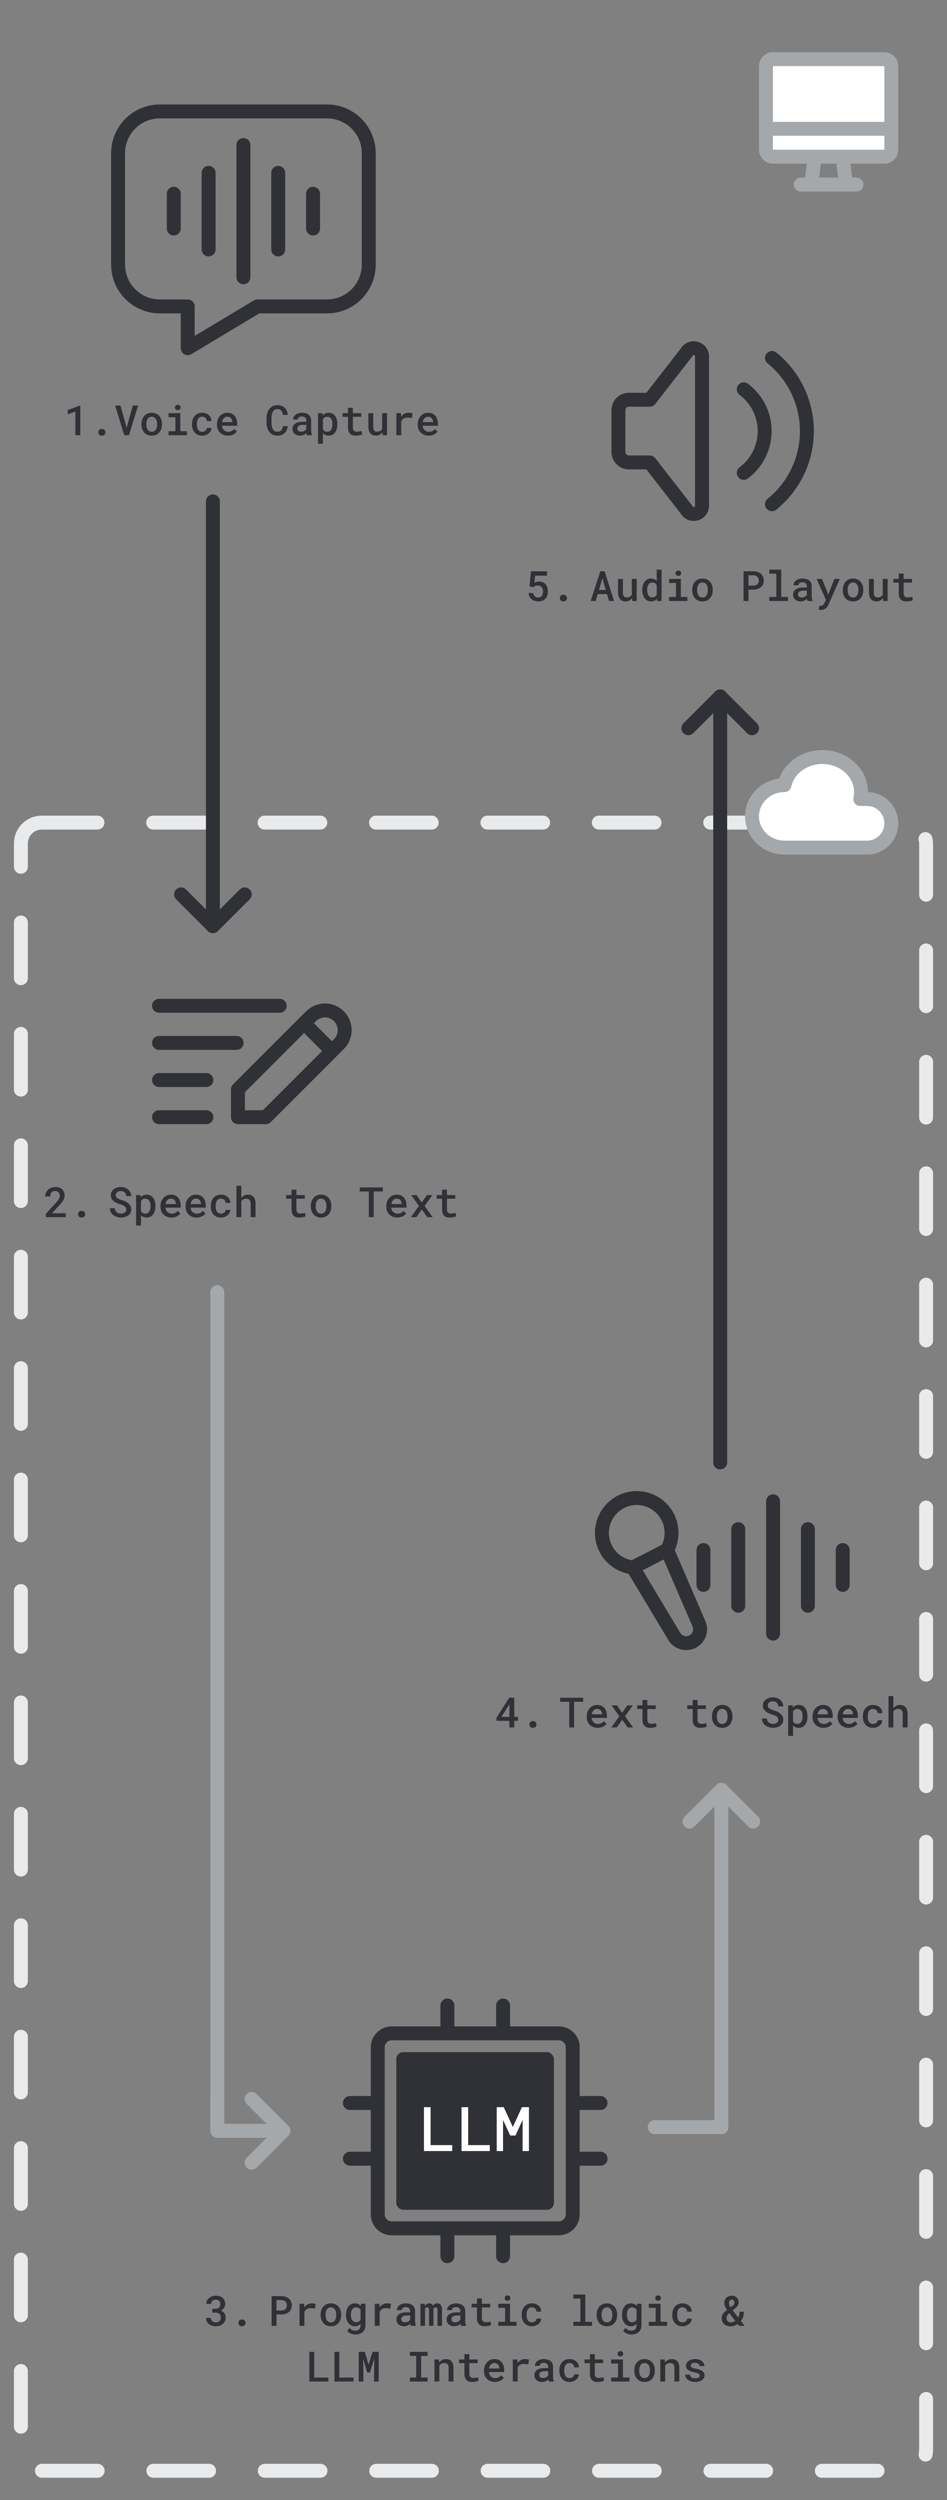 <svg width="136" height="359" viewBox="0 0 136 359" fill="none" xmlns="http://www.w3.org/2000/svg">
<rect x="0" y="0" width="136" height="359" fill="#808080" stroke="none"/>
<rect x="3" y="118.121" width="130" height="236.669" rx="3" stroke="#E9EAEC" stroke-width="2" stroke-linecap="round" stroke-linejoin="round" stroke-dasharray="8 8"/>
<path d="M112.657 121.706C110.085 121.706 108 119.699 108 117.223C108 114.748 110.085 112.741 112.657 112.741C113.05 110.979 114.451 109.541 116.332 108.968C118.212 108.396 120.288 108.775 121.776 109.968C123.264 111.158 123.938 112.975 123.546 114.737H124.536C126.449 114.737 128 116.297 128 118.223C128 120.15 126.449 121.71 124.535 121.71H112.657" fill="white"/>
<path d="M112.657 121.706C110.085 121.706 108 119.699 108 117.223C108 114.748 110.085 112.741 112.657 112.741C113.05 110.979 114.451 109.541 116.332 108.968C118.212 108.396 120.288 108.775 121.776 109.968C123.264 111.158 123.938 112.975 123.546 114.737H124.536C126.449 114.737 128 116.297 128 118.223C128 120.15 126.449 121.71 124.535 121.71H112.657" stroke="#A5A8AB" stroke-width="2" stroke-linecap="round" stroke-linejoin="round"/>
<path d="M46.958 16C48.549 16 50.075 16.632 51.201 17.757C52.326 18.883 52.958 20.409 52.958 22V38C52.958 39.591 52.326 41.117 51.201 42.243C50.075 43.368 48.549 44 46.958 44H36.958L26.958 50V44H22.958C21.367 44 19.841 43.368 18.715 42.243C17.59 41.117 16.958 39.591 16.958 38V22C16.958 20.409 17.59 18.883 18.715 17.757C19.841 16.632 21.367 16 22.958 16H46.958Z" stroke="#303136" stroke-width="2" stroke-linecap="round" stroke-linejoin="round"/>
<path d="M34.958 20.821V39.821M39.958 24.821V35.821M44.958 27.821V32.821M29.958 24.821V35.821M24.958 27.821V32.821" stroke="#303136" stroke-width="2" stroke-linecap="round"/>
<path d="M11.531 62.5H10.825V59.099L9.735 59.497V58.882L11.487 58.234H11.531V62.5ZM14.115 62.081C14.115 62.013 14.126 61.948 14.148 61.888C14.171 61.827 14.204 61.775 14.247 61.732C14.29 61.688 14.343 61.652 14.405 61.627C14.47 61.602 14.543 61.589 14.625 61.589C14.707 61.589 14.779 61.602 14.842 61.627C14.906 61.652 14.96 61.688 15.003 61.732C15.048 61.775 15.081 61.827 15.102 61.888C15.126 61.948 15.138 62.013 15.138 62.081C15.138 62.149 15.126 62.213 15.102 62.272C15.081 62.328 15.048 62.378 15.003 62.421C14.96 62.464 14.906 62.497 14.842 62.52C14.779 62.546 14.707 62.559 14.625 62.559C14.543 62.559 14.47 62.546 14.405 62.52C14.343 62.497 14.29 62.464 14.247 62.421C14.204 62.378 14.171 62.328 14.148 62.272C14.126 62.213 14.115 62.149 14.115 62.081ZM18.182 61.431L19.069 58.234H19.837L18.519 62.5H17.848L16.532 58.234H17.3L18.182 61.431ZM20.317 60.886C20.317 60.657 20.351 60.444 20.417 60.247C20.485 60.05 20.582 59.879 20.707 59.734C20.834 59.59 20.988 59.477 21.17 59.395C21.352 59.312 21.558 59.272 21.788 59.272C22.02 59.272 22.227 59.312 22.409 59.395C22.593 59.477 22.747 59.59 22.872 59.734C22.999 59.879 23.096 60.05 23.162 60.247C23.229 60.444 23.262 60.657 23.262 60.886V60.947C23.262 61.178 23.229 61.392 23.162 61.589C23.096 61.786 22.999 61.957 22.872 62.102C22.747 62.244 22.594 62.356 22.412 62.438C22.23 62.52 22.024 62.562 21.794 62.562C21.561 62.562 21.354 62.52 21.17 62.438C20.988 62.356 20.834 62.244 20.707 62.102C20.582 61.957 20.485 61.786 20.417 61.589C20.351 61.392 20.317 61.178 20.317 60.947V60.886ZM21.018 60.947C21.018 61.092 21.032 61.227 21.061 61.355C21.093 61.481 21.14 61.594 21.202 61.691C21.267 61.787 21.348 61.863 21.445 61.92C21.543 61.975 21.659 62.002 21.794 62.002C21.925 62.002 22.038 61.975 22.134 61.92C22.231 61.863 22.311 61.787 22.374 61.691C22.439 61.594 22.485 61.481 22.515 61.355C22.546 61.227 22.561 61.092 22.561 60.947V60.886C22.561 60.745 22.546 60.611 22.515 60.484C22.485 60.357 22.439 60.246 22.374 60.15C22.311 60.055 22.231 59.978 22.134 59.922C22.038 59.865 21.923 59.837 21.788 59.837C21.655 59.837 21.54 59.865 21.442 59.922C21.345 59.978 21.265 60.055 21.202 60.15C21.14 60.246 21.093 60.357 21.061 60.484C21.032 60.611 21.018 60.745 21.018 60.886V60.947ZM24.202 59.33H25.893V61.92H26.833V62.5H24.202V61.92H25.186V59.913H24.202V59.33ZM25.128 58.51C25.128 58.4 25.163 58.31 25.233 58.24C25.304 58.168 25.402 58.132 25.529 58.132C25.658 58.132 25.758 58.168 25.828 58.24C25.9 58.31 25.936 58.4 25.936 58.51C25.936 58.619 25.9 58.71 25.828 58.782C25.758 58.852 25.658 58.888 25.529 58.888C25.402 58.888 25.304 58.852 25.233 58.782C25.163 58.71 25.128 58.619 25.128 58.51ZM29.039 62.002C29.125 62.002 29.208 61.988 29.288 61.961C29.37 61.934 29.442 61.895 29.505 61.847C29.567 61.798 29.616 61.74 29.651 61.674C29.689 61.607 29.706 61.535 29.704 61.457H30.366C30.368 61.609 30.333 61.753 30.261 61.888C30.19 62.02 30.094 62.137 29.971 62.236C29.85 62.336 29.709 62.415 29.549 62.474C29.389 62.532 29.221 62.562 29.045 62.562C28.801 62.562 28.587 62.52 28.403 62.435C28.22 62.352 28.066 62.237 27.943 62.093C27.82 61.946 27.727 61.777 27.665 61.586C27.605 61.393 27.574 61.188 27.574 60.971V60.865C27.574 60.648 27.605 60.443 27.665 60.25C27.727 60.057 27.82 59.888 27.943 59.743C28.066 59.599 28.22 59.484 28.403 59.4C28.587 59.315 28.8 59.272 29.042 59.272C29.233 59.272 29.41 59.301 29.572 59.359C29.736 59.418 29.877 59.5 29.994 59.605C30.113 59.711 30.205 59.837 30.27 59.983C30.336 60.13 30.368 60.29 30.366 60.464H29.704C29.706 60.378 29.69 60.297 29.657 60.221C29.626 60.145 29.58 60.078 29.52 60.022C29.459 59.965 29.388 59.92 29.306 59.887C29.224 59.853 29.134 59.837 29.036 59.837C28.89 59.837 28.768 59.867 28.67 59.928C28.572 59.986 28.494 60.065 28.436 60.162C28.377 60.258 28.335 60.367 28.31 60.49C28.286 60.613 28.274 60.738 28.274 60.865V60.971C28.274 61.1 28.286 61.226 28.31 61.349C28.335 61.472 28.377 61.582 28.436 61.68C28.494 61.775 28.572 61.853 28.67 61.914C28.768 61.973 28.891 62.002 29.039 62.002ZM32.733 62.559C32.499 62.559 32.285 62.52 32.092 62.441C31.898 62.363 31.732 62.256 31.594 62.119C31.457 61.982 31.351 61.821 31.274 61.636C31.198 61.448 31.16 61.246 31.16 61.029V60.909C31.16 60.657 31.2 60.431 31.28 60.23C31.362 60.028 31.471 59.856 31.605 59.714C31.742 59.571 31.9 59.462 32.08 59.386C32.262 59.31 32.452 59.272 32.651 59.272C32.882 59.272 33.085 59.31 33.261 59.389C33.437 59.465 33.583 59.573 33.7 59.714C33.819 59.852 33.909 60.018 33.97 60.209C34.03 60.4 34.06 60.61 34.06 60.839V61.135H31.863C31.875 61.258 31.905 61.372 31.954 61.477C32.003 61.583 32.066 61.675 32.145 61.753C32.225 61.829 32.317 61.89 32.423 61.935C32.53 61.977 32.648 61.999 32.774 61.999C32.952 61.999 33.115 61.964 33.264 61.894C33.414 61.823 33.536 61.727 33.63 61.603L34.011 61.961C33.96 62.037 33.895 62.111 33.815 62.184C33.734 62.254 33.641 62.317 33.533 62.374C33.426 62.429 33.305 62.473 33.17 62.506C33.037 62.541 32.892 62.559 32.733 62.559ZM32.648 59.837C32.551 59.837 32.46 59.855 32.376 59.89C32.292 59.925 32.217 59.977 32.15 60.045C32.084 60.111 32.027 60.193 31.98 60.291C31.936 60.387 31.903 60.496 31.884 60.619H33.369V60.566C33.363 60.473 33.345 60.383 33.313 60.297C33.284 60.209 33.24 60.131 33.182 60.062C33.123 59.994 33.049 59.94 32.959 59.898C32.871 59.857 32.768 59.837 32.648 59.837ZM41.326 61.19C41.307 61.395 41.258 61.583 41.18 61.753C41.102 61.921 40.998 62.065 40.869 62.187C40.74 62.306 40.588 62.398 40.412 62.465C40.238 62.529 40.044 62.562 39.829 62.562C39.569 62.562 39.343 62.512 39.149 62.412C38.956 62.31 38.795 62.174 38.666 62.002C38.537 61.83 38.44 61.629 38.376 61.398C38.312 61.168 38.278 60.922 38.276 60.66V60.077C38.278 59.817 38.312 59.572 38.379 59.342C38.445 59.109 38.543 58.907 38.672 58.735C38.803 58.562 38.965 58.425 39.158 58.325C39.352 58.224 39.576 58.173 39.832 58.173C40.057 58.173 40.257 58.206 40.433 58.273C40.608 58.339 40.759 58.433 40.884 58.554C41.009 58.675 41.108 58.822 41.183 58.996C41.257 59.17 41.305 59.363 41.326 59.576H40.623C40.611 59.451 40.587 59.338 40.55 59.236C40.515 59.133 40.466 59.045 40.403 58.973C40.341 58.898 40.262 58.842 40.166 58.803C40.072 58.764 39.961 58.744 39.832 58.744C39.674 58.744 39.541 58.78 39.434 58.852C39.326 58.925 39.239 59.023 39.173 59.145C39.106 59.267 39.059 59.407 39.029 59.567C39.002 59.727 38.988 59.895 38.988 60.071V60.66C38.988 60.844 39.002 61.017 39.029 61.179C39.059 61.339 39.105 61.48 39.17 61.601C39.234 61.722 39.32 61.817 39.428 61.888C39.535 61.958 39.669 61.993 39.829 61.993C40.075 61.993 40.263 61.924 40.392 61.785C40.52 61.645 40.597 61.446 40.62 61.19H41.326ZM44.089 62.5C44.069 62.461 44.053 62.415 44.039 62.362C44.027 62.31 44.017 62.253 44.007 62.192C43.958 62.243 43.902 62.291 43.84 62.336C43.779 62.379 43.711 62.417 43.635 62.45C43.56 62.483 43.48 62.51 43.392 62.529C43.306 62.549 43.213 62.559 43.113 62.559C42.945 62.559 42.793 62.535 42.656 62.488C42.522 62.44 42.405 62.373 42.308 62.289C42.212 62.203 42.138 62.102 42.085 61.987C42.032 61.872 42.006 61.747 42.006 61.612C42.006 61.273 42.132 61.013 42.384 60.833C42.638 60.653 43.001 60.563 43.474 60.563H43.986V60.355C43.986 60.188 43.93 60.055 43.816 59.957C43.703 59.857 43.543 59.808 43.336 59.808C43.242 59.808 43.16 59.819 43.09 59.843C43.02 59.864 42.961 59.895 42.914 59.934C42.867 59.973 42.832 60.019 42.809 60.071C42.785 60.124 42.773 60.181 42.773 60.241H42.073C42.073 60.118 42.102 59.999 42.158 59.884C42.217 59.767 42.302 59.663 42.413 59.573C42.524 59.481 42.66 59.408 42.82 59.353C42.982 59.299 43.167 59.272 43.374 59.272C43.562 59.272 43.735 59.295 43.895 59.342C44.056 59.387 44.194 59.455 44.312 59.547C44.429 59.637 44.52 59.75 44.587 59.887C44.653 60.022 44.687 60.18 44.687 60.361V61.773C44.687 61.912 44.696 62.039 44.716 62.154C44.737 62.268 44.768 62.366 44.807 62.45V62.5H44.089ZM43.245 61.993C43.335 61.993 43.419 61.982 43.497 61.961C43.577 61.938 43.648 61.908 43.711 61.873C43.775 61.836 43.83 61.794 43.875 61.747C43.922 61.7 43.959 61.652 43.986 61.603V61.009H43.541C43.256 61.009 43.045 61.055 42.908 61.147C42.773 61.238 42.706 61.369 42.706 61.539C42.706 61.603 42.717 61.664 42.738 61.721C42.76 61.775 42.792 61.823 42.835 61.864C42.88 61.903 42.935 61.935 43.002 61.958C43.07 61.981 43.151 61.993 43.245 61.993ZM48.445 60.947C48.445 61.178 48.418 61.392 48.363 61.589C48.309 61.786 48.228 61.957 48.123 62.102C48.018 62.244 47.888 62.356 47.733 62.438C47.581 62.519 47.405 62.559 47.206 62.559C47.026 62.559 46.867 62.529 46.728 62.471C46.592 62.412 46.474 62.328 46.374 62.219V63.719H45.674V59.33H46.318L46.348 59.649C46.449 59.528 46.569 59.435 46.708 59.371C46.849 59.305 47.012 59.272 47.197 59.272C47.398 59.272 47.576 59.31 47.73 59.389C47.887 59.467 48.018 59.577 48.123 59.72C48.228 59.86 48.309 60.03 48.363 60.23C48.418 60.427 48.445 60.645 48.445 60.886V60.947ZM47.745 60.886C47.745 60.743 47.73 60.609 47.701 60.484C47.672 60.357 47.627 60.247 47.566 60.153C47.506 60.058 47.429 59.982 47.335 59.928C47.241 59.873 47.13 59.846 47.001 59.846C46.845 59.846 46.716 59.879 46.614 59.945C46.513 60.012 46.433 60.101 46.374 60.212V61.63C46.433 61.739 46.512 61.828 46.611 61.897C46.713 61.965 46.845 61.999 47.007 61.999C47.136 61.999 47.247 61.971 47.341 61.914C47.435 61.857 47.511 61.781 47.569 61.685C47.63 61.59 47.674 61.478 47.701 61.352C47.73 61.225 47.745 61.09 47.745 60.947V60.886ZM50.678 58.562V59.33H51.876V59.852H50.678V61.372C50.678 61.491 50.691 61.59 50.719 61.668C50.748 61.746 50.788 61.809 50.839 61.855C50.89 61.902 50.949 61.935 51.018 61.955C51.086 61.973 51.161 61.981 51.243 61.981C51.304 61.981 51.366 61.978 51.431 61.973C51.497 61.965 51.56 61.957 51.621 61.949C51.684 61.94 51.74 61.93 51.791 61.92C51.844 61.908 51.888 61.898 51.923 61.888L52.002 62.371C51.951 62.4 51.89 62.428 51.817 62.453C51.747 62.477 51.67 62.496 51.586 62.512C51.502 62.527 51.414 62.539 51.322 62.547C51.232 62.557 51.144 62.562 51.056 62.562C50.898 62.562 50.752 62.54 50.619 62.497C50.488 62.452 50.375 62.384 50.279 62.292C50.185 62.198 50.111 62.079 50.057 61.935C50.004 61.788 49.977 61.613 49.977 61.41V59.852H49.204V59.33H49.977V58.562H50.678ZM54.911 62.066C54.804 62.223 54.673 62.345 54.519 62.433C54.366 62.519 54.195 62.562 54.006 62.562C53.842 62.562 53.691 62.536 53.555 62.485C53.42 62.435 53.304 62.355 53.206 62.245C53.11 62.134 53.035 61.993 52.98 61.823C52.928 61.651 52.901 61.445 52.901 61.205V59.33H53.602V61.211C53.602 61.363 53.612 61.489 53.634 61.589C53.657 61.688 53.692 61.768 53.739 61.826C53.786 61.885 53.845 61.927 53.915 61.952C53.985 61.976 54.069 61.987 54.167 61.987C54.355 61.987 54.506 61.951 54.621 61.879C54.736 61.805 54.823 61.705 54.882 61.58V59.33H55.585V62.5H54.952L54.911 62.066ZM58.658 59.272C58.715 59.272 58.772 59.273 58.828 59.277C58.885 59.281 58.938 59.287 58.989 59.295C59.042 59.303 59.09 59.312 59.133 59.321C59.176 59.329 59.212 59.339 59.241 59.351L59.142 60.039C58.927 59.99 58.715 59.966 58.506 59.966C58.272 59.966 58.082 60.015 57.938 60.112C57.795 60.21 57.69 60.346 57.621 60.52V62.5H56.921V59.33H57.577L57.609 59.825C57.738 59.653 57.891 59.519 58.066 59.421C58.244 59.321 58.441 59.272 58.658 59.272ZM61.562 62.559C61.327 62.559 61.113 62.52 60.92 62.441C60.727 62.363 60.56 62.256 60.422 62.119C60.285 61.982 60.179 61.821 60.102 61.636C60.026 61.448 59.988 61.246 59.988 61.029V60.909C59.988 60.657 60.028 60.431 60.108 60.23C60.19 60.028 60.299 59.856 60.434 59.714C60.57 59.571 60.728 59.462 60.908 59.386C61.09 59.31 61.28 59.272 61.48 59.272C61.71 59.272 61.913 59.31 62.089 59.389C62.265 59.465 62.411 59.573 62.528 59.714C62.648 59.852 62.737 60.018 62.798 60.209C62.858 60.4 62.889 60.61 62.889 60.839V61.135H60.691C60.703 61.258 60.733 61.372 60.782 61.477C60.831 61.583 60.895 61.675 60.973 61.753C61.053 61.829 61.145 61.89 61.251 61.935C61.358 61.977 61.476 61.999 61.602 61.999C61.78 61.999 61.943 61.964 62.092 61.894C62.242 61.823 62.364 61.727 62.458 61.603L62.839 61.961C62.788 62.037 62.723 62.111 62.643 62.184C62.562 62.254 62.469 62.317 62.361 62.374C62.254 62.429 62.133 62.473 61.998 62.506C61.865 62.541 61.72 62.559 61.562 62.559ZM61.477 59.837C61.379 59.837 61.288 59.855 61.204 59.89C61.12 59.925 61.045 59.977 60.978 60.045C60.912 60.111 60.855 60.193 60.809 60.291C60.764 60.387 60.731 60.496 60.712 60.619H62.197V60.566C62.191 60.473 62.173 60.383 62.142 60.297C62.112 60.209 62.068 60.131 62.01 60.062C61.951 59.994 61.877 59.94 61.787 59.898C61.699 59.857 61.596 59.837 61.477 59.837Z" fill="#303136"/>
<path d="M106.813 55.901C107.744 56.599 108.5 57.505 109.021 58.547C109.542 59.588 109.813 60.736 109.813 61.901C109.813 63.065 109.542 64.213 109.021 65.255C108.5 66.296 107.744 67.202 106.813 67.901M110.863 51.401C112.429 52.666 113.692 54.266 114.56 56.083C115.427 57.9 115.878 59.887 115.878 61.901C115.878 63.914 115.427 65.902 114.56 67.719C113.692 69.535 112.429 71.135 110.863 72.401M93.313 66.401H90.313C89.915 66.401 89.534 66.243 89.252 65.961C88.971 65.68 88.813 65.299 88.813 64.901V58.901C88.813 58.503 88.971 58.121 89.252 57.84C89.534 57.559 89.915 57.401 90.313 57.401H93.313L98.563 50.651C98.694 50.396 98.912 50.197 99.177 50.089C99.442 49.981 99.738 49.971 100.009 50.062C100.281 50.152 100.511 50.337 100.659 50.583C100.806 50.828 100.861 51.118 100.813 51.401V72.401C100.861 72.683 100.806 72.973 100.659 73.219C100.511 73.465 100.281 73.649 100.009 73.74C99.738 73.83 99.442 73.821 99.177 73.713C98.912 73.605 98.694 73.405 98.563 73.151L93.313 66.401Z" stroke="#303136" stroke-width="2" stroke-linecap="round" stroke-linejoin="round"/>
<path d="M76.037 84.186L76.268 82.036H78.55V82.663H76.848L76.74 83.674C76.808 83.634 76.899 83.596 77.012 83.559C77.126 83.522 77.257 83.504 77.405 83.504C77.606 83.504 77.786 83.537 77.944 83.603C78.104 83.67 78.239 83.765 78.348 83.89C78.458 84.013 78.542 84.164 78.6 84.341C78.659 84.517 78.688 84.716 78.688 84.939C78.688 85.136 78.66 85.322 78.603 85.496C78.549 85.668 78.463 85.818 78.348 85.947C78.235 86.074 78.091 86.174 77.918 86.249C77.744 86.323 77.539 86.36 77.302 86.36C77.125 86.36 76.954 86.335 76.79 86.284C76.628 86.231 76.483 86.155 76.356 86.055C76.229 85.954 76.125 85.828 76.043 85.677C75.963 85.527 75.917 85.352 75.905 85.153H76.582C76.609 85.364 76.686 85.525 76.813 85.636C76.94 85.746 77.103 85.8 77.302 85.8C77.418 85.8 77.518 85.779 77.604 85.736C77.69 85.693 77.761 85.633 77.818 85.557C77.875 85.479 77.917 85.386 77.944 85.279C77.973 85.17 77.988 85.05 77.988 84.921C77.988 84.799 77.971 84.685 77.938 84.582C77.907 84.478 77.859 84.389 77.795 84.315C77.73 84.239 77.65 84.179 77.554 84.136C77.459 84.093 77.348 84.072 77.223 84.072C77.139 84.072 77.067 84.079 77.007 84.092C76.946 84.104 76.891 84.122 76.842 84.145C76.796 84.167 76.753 84.193 76.713 84.224C76.674 84.255 76.635 84.289 76.596 84.324L76.037 84.186ZM80.399 85.882C80.399 85.814 80.41 85.75 80.431 85.689C80.455 85.629 80.488 85.577 80.531 85.534C80.574 85.489 80.627 85.454 80.689 85.428C80.754 85.403 80.827 85.39 80.909 85.39C80.991 85.39 81.063 85.403 81.126 85.428C81.19 85.454 81.244 85.489 81.287 85.534C81.332 85.577 81.365 85.629 81.386 85.689C81.41 85.75 81.421 85.814 81.421 85.882C81.421 85.951 81.41 86.014 81.386 86.073C81.365 86.13 81.332 86.179 81.287 86.222C81.244 86.265 81.19 86.299 81.126 86.322C81.063 86.347 80.991 86.36 80.909 86.36C80.827 86.36 80.754 86.347 80.689 86.322C80.627 86.299 80.574 86.265 80.531 86.222C80.488 86.179 80.455 86.13 80.431 86.073C80.41 86.014 80.399 85.951 80.399 85.882ZM87.177 85.311H85.844L85.551 86.301H84.825L86.211 82.036H86.829L88.188 86.301H87.465L87.177 85.311ZM86.023 84.711H87.002L86.518 83.038L86.023 84.711ZM90.763 85.868C90.656 86.024 90.525 86.146 90.371 86.234C90.218 86.32 90.047 86.363 89.858 86.363C89.694 86.363 89.544 86.338 89.407 86.287C89.272 86.236 89.156 86.156 89.058 86.046C88.963 85.935 88.887 85.795 88.833 85.625C88.78 85.453 88.754 85.247 88.754 85.007V83.132H89.454V85.012C89.454 85.165 89.465 85.291 89.486 85.39C89.509 85.49 89.545 85.569 89.591 85.628C89.638 85.686 89.697 85.728 89.767 85.754C89.838 85.777 89.921 85.789 90.019 85.789C90.207 85.789 90.358 85.753 90.473 85.68C90.588 85.606 90.675 85.507 90.734 85.382V83.132H91.437V86.301H90.804L90.763 85.868ZM92.24 84.693C92.24 84.453 92.269 84.233 92.328 84.034C92.386 83.835 92.47 83.664 92.58 83.521C92.689 83.379 92.821 83.268 92.975 83.19C93.132 83.112 93.306 83.073 93.5 83.073C93.674 83.073 93.827 83.103 93.96 83.164C94.092 83.222 94.209 83.307 94.308 83.419V81.801H95.011V86.301H94.376L94.341 85.979C94.241 86.102 94.121 86.197 93.98 86.263C93.841 86.328 93.679 86.36 93.494 86.36C93.302 86.36 93.129 86.32 92.975 86.24C92.821 86.158 92.689 86.046 92.58 85.903C92.472 85.76 92.388 85.591 92.328 85.396C92.269 85.199 92.24 84.985 92.24 84.755V84.693ZM92.94 84.755C92.94 84.897 92.954 85.031 92.981 85.156C93.008 85.281 93.051 85.39 93.11 85.484C93.171 85.578 93.247 85.652 93.338 85.707C93.432 85.759 93.544 85.786 93.672 85.786C93.833 85.786 93.963 85.752 94.065 85.683C94.167 85.613 94.248 85.519 94.308 85.402V84.025C94.248 83.91 94.166 83.818 94.062 83.75C93.961 83.681 93.833 83.647 93.678 83.647C93.547 83.647 93.435 83.674 93.341 83.729C93.25 83.784 93.174 83.859 93.113 83.955C93.054 84.05 93.01 84.162 92.981 84.289C92.954 84.416 92.94 84.55 92.94 84.693V84.755ZM96.09 83.132H97.78V85.721H98.72V86.301H96.09V85.721H97.074V83.715H96.09V83.132ZM97.015 82.311C97.015 82.202 97.05 82.112 97.121 82.042C97.191 81.969 97.29 81.933 97.417 81.933C97.546 81.933 97.645 81.969 97.716 82.042C97.788 82.112 97.824 82.202 97.824 82.311C97.824 82.421 97.788 82.511 97.716 82.584C97.645 82.654 97.546 82.689 97.417 82.689C97.29 82.689 97.191 82.654 97.121 82.584C97.05 82.511 97.015 82.421 97.015 82.311ZM99.412 84.687C99.412 84.459 99.445 84.246 99.511 84.049C99.58 83.851 99.676 83.68 99.801 83.536C99.928 83.391 100.083 83.278 100.264 83.196C100.446 83.114 100.652 83.073 100.882 83.073C101.115 83.073 101.322 83.114 101.504 83.196C101.687 83.278 101.841 83.391 101.966 83.536C102.093 83.68 102.19 83.851 102.256 84.049C102.323 84.246 102.356 84.459 102.356 84.687V84.749C102.356 84.979 102.323 85.193 102.256 85.39C102.19 85.588 102.093 85.758 101.966 85.903C101.841 86.046 101.688 86.158 101.506 86.24C101.325 86.322 101.119 86.363 100.888 86.363C100.656 86.363 100.448 86.322 100.264 86.24C100.083 86.158 99.928 86.046 99.801 85.903C99.676 85.758 99.58 85.588 99.511 85.39C99.445 85.193 99.412 84.979 99.412 84.749V84.687ZM100.112 84.749C100.112 84.893 100.127 85.029 100.156 85.156C100.187 85.283 100.234 85.395 100.297 85.493C100.361 85.588 100.442 85.665 100.54 85.721C100.637 85.776 100.754 85.803 100.888 85.803C101.019 85.803 101.132 85.776 101.228 85.721C101.326 85.665 101.406 85.588 101.468 85.493C101.533 85.395 101.58 85.283 101.609 85.156C101.64 85.029 101.656 84.893 101.656 84.749V84.687C101.656 84.546 101.64 84.413 101.609 84.286C101.58 84.159 101.533 84.047 101.468 83.952C101.406 83.856 101.326 83.78 101.228 83.723C101.132 83.667 101.017 83.638 100.882 83.638C100.75 83.638 100.634 83.667 100.537 83.723C100.439 83.78 100.359 83.856 100.297 83.952C100.234 84.047 100.187 84.159 100.156 84.286C100.127 84.413 100.112 84.546 100.112 84.687V84.749ZM107.486 84.667V86.301H106.783V82.036H108.21C108.422 82.038 108.619 82.07 108.798 82.132C108.98 82.193 109.136 82.281 109.267 82.396C109.398 82.509 109.5 82.648 109.572 82.812C109.646 82.974 109.683 83.158 109.683 83.363C109.683 83.562 109.646 83.742 109.572 83.902C109.5 84.062 109.398 84.199 109.267 84.312C109.136 84.425 108.98 84.512 108.798 84.573C108.619 84.633 108.422 84.665 108.21 84.667H107.486ZM107.486 84.098H108.21C108.329 84.098 108.435 84.081 108.529 84.046C108.623 84.008 108.703 83.958 108.769 83.893C108.836 83.829 108.886 83.752 108.922 83.662C108.957 83.572 108.974 83.474 108.974 83.369C108.974 83.257 108.957 83.155 108.922 83.061C108.886 82.967 108.836 82.887 108.769 82.821C108.703 82.753 108.623 82.7 108.529 82.663C108.435 82.626 108.329 82.606 108.21 82.604H107.486V84.098ZM110.48 81.801H112.194V85.721H113.161V86.301H110.48V85.721H111.488V82.384H110.48V81.801ZM115.976 86.301C115.957 86.262 115.94 86.216 115.926 86.164C115.915 86.111 115.904 86.054 115.894 85.994C115.845 86.045 115.79 86.092 115.727 86.137C115.667 86.18 115.598 86.218 115.522 86.252C115.448 86.285 115.367 86.311 115.279 86.331C115.193 86.35 115.1 86.36 115.001 86.36C114.833 86.36 114.68 86.337 114.544 86.29C114.409 86.241 114.293 86.174 114.195 86.091C114.099 86.005 114.025 85.904 113.972 85.789C113.92 85.674 113.893 85.549 113.893 85.414C113.893 85.074 114.019 84.814 114.271 84.634C114.525 84.455 114.888 84.365 115.361 84.365H115.874V84.157C115.874 83.989 115.817 83.856 115.704 83.758C115.59 83.659 115.43 83.609 115.223 83.609C115.13 83.609 115.047 83.621 114.977 83.644C114.907 83.666 114.848 83.696 114.801 83.735C114.755 83.774 114.719 83.82 114.696 83.873C114.672 83.925 114.661 83.982 114.661 84.043H113.961C113.961 83.92 113.989 83.8 114.046 83.685C114.104 83.568 114.189 83.465 114.3 83.375C114.412 83.283 114.547 83.21 114.708 83.155C114.87 83.1 115.054 83.073 115.261 83.073C115.449 83.073 115.623 83.096 115.783 83.143C115.943 83.188 116.082 83.257 116.199 83.348C116.316 83.438 116.408 83.551 116.474 83.688C116.541 83.823 116.574 83.981 116.574 84.163V85.575C116.574 85.713 116.584 85.841 116.603 85.956C116.625 86.069 116.655 86.168 116.694 86.252V86.301H115.976ZM115.132 85.795C115.222 85.795 115.306 85.784 115.384 85.762C115.464 85.739 115.536 85.71 115.598 85.674C115.663 85.637 115.717 85.595 115.762 85.549C115.809 85.502 115.846 85.454 115.874 85.405V84.81H115.428C115.143 84.81 114.932 84.856 114.796 84.948C114.661 85.04 114.593 85.171 114.593 85.341C114.593 85.405 114.604 85.466 114.626 85.522C114.647 85.577 114.679 85.625 114.722 85.666C114.767 85.705 114.823 85.736 114.889 85.759C114.958 85.783 115.039 85.795 115.132 85.795ZM118.815 85.033L118.935 85.414L119.826 83.132H120.602L118.997 86.782C118.962 86.862 118.916 86.948 118.859 87.04C118.802 87.133 118.732 87.22 118.648 87.3C118.566 87.38 118.467 87.447 118.352 87.5C118.237 87.554 118.102 87.582 117.948 87.582C117.883 87.582 117.818 87.576 117.752 87.564C117.687 87.554 117.63 87.543 117.579 87.529L117.678 86.984C117.692 86.984 117.711 86.984 117.734 86.984C117.757 86.986 117.782 86.988 117.807 86.99C117.833 86.992 117.856 86.993 117.878 86.993C117.901 86.995 117.92 86.996 117.933 86.996C118.002 86.996 118.062 86.975 118.115 86.934C118.17 86.895 118.217 86.849 118.258 86.796C118.299 86.746 118.333 86.695 118.358 86.644C118.385 86.595 118.405 86.562 118.417 86.545L118.625 86.152L117.277 83.132H118.05L118.815 85.033ZM121.033 84.687C121.033 84.459 121.066 84.246 121.132 84.049C121.201 83.851 121.297 83.68 121.422 83.536C121.549 83.391 121.704 83.278 121.885 83.196C122.067 83.114 122.273 83.073 122.504 83.073C122.736 83.073 122.943 83.114 123.125 83.196C123.308 83.278 123.463 83.391 123.588 83.536C123.714 83.68 123.811 83.851 123.878 84.049C123.944 84.246 123.977 84.459 123.977 84.687V84.749C123.977 84.979 123.944 85.193 123.878 85.39C123.811 85.588 123.714 85.758 123.588 85.903C123.463 86.046 123.309 86.158 123.128 86.24C122.946 86.322 122.74 86.363 122.509 86.363C122.277 86.363 122.069 86.322 121.885 86.24C121.704 86.158 121.549 86.046 121.422 85.903C121.297 85.758 121.201 85.588 121.132 85.39C121.066 85.193 121.033 84.979 121.033 84.749V84.687ZM121.733 84.749C121.733 84.893 121.748 85.029 121.777 85.156C121.808 85.283 121.855 85.395 121.918 85.493C121.982 85.588 122.063 85.665 122.161 85.721C122.258 85.776 122.375 85.803 122.509 85.803C122.64 85.803 122.754 85.776 122.849 85.721C122.947 85.665 123.027 85.588 123.089 85.493C123.154 85.395 123.201 85.283 123.23 85.156C123.261 85.029 123.277 84.893 123.277 84.749V84.687C123.277 84.546 123.261 84.413 123.23 84.286C123.201 84.159 123.154 84.047 123.089 83.952C123.027 83.856 122.947 83.78 122.849 83.723C122.754 83.667 122.638 83.638 122.504 83.638C122.371 83.638 122.255 83.667 122.158 83.723C122.06 83.78 121.98 83.856 121.918 83.952C121.855 84.047 121.808 84.159 121.777 84.286C121.748 84.413 121.733 84.546 121.733 84.687V84.749ZM126.798 85.868C126.691 86.024 126.56 86.146 126.406 86.234C126.254 86.32 126.083 86.363 125.893 86.363C125.729 86.363 125.579 86.338 125.442 86.287C125.307 86.236 125.191 86.156 125.093 86.046C124.998 85.935 124.922 85.795 124.868 85.625C124.815 85.453 124.789 85.247 124.789 85.007V83.132H125.489V85.012C125.489 85.165 125.5 85.291 125.521 85.39C125.545 85.49 125.58 85.569 125.627 85.628C125.673 85.686 125.732 85.728 125.802 85.754C125.873 85.777 125.957 85.789 126.054 85.789C126.242 85.789 126.393 85.753 126.508 85.68C126.624 85.606 126.711 85.507 126.769 85.382V83.132H127.472V86.301H126.839L126.798 85.868ZM129.772 82.364V83.132H130.97V83.653H129.772V85.174C129.772 85.293 129.786 85.391 129.813 85.469C129.842 85.547 129.882 85.61 129.933 85.657C129.984 85.704 130.044 85.737 130.112 85.757C130.18 85.774 130.255 85.783 130.338 85.783C130.398 85.783 130.461 85.78 130.525 85.774C130.591 85.766 130.655 85.758 130.715 85.751C130.778 85.741 130.835 85.731 130.885 85.721C130.938 85.71 130.982 85.699 131.017 85.689L131.096 86.172C131.046 86.202 130.984 86.229 130.912 86.255C130.841 86.278 130.764 86.297 130.68 86.313C130.596 86.329 130.508 86.341 130.417 86.348C130.327 86.358 130.238 86.363 130.15 86.363C129.992 86.363 129.846 86.341 129.714 86.299C129.583 86.254 129.469 86.185 129.374 86.093C129.28 86 129.206 85.88 129.151 85.736C129.098 85.59 129.072 85.415 129.072 85.212V83.653H128.298V83.132H129.072V82.364H129.772Z" fill="#303136"/>
<path d="M43.671 146.923L47.671 150.923M34.171 160.423H38.171L48.671 149.923C48.933 149.661 49.142 149.349 49.284 149.006C49.426 148.662 49.499 148.295 49.499 147.923C49.499 147.552 49.426 147.184 49.284 146.841C49.142 146.498 48.933 146.186 48.671 145.923C48.408 145.661 48.096 145.452 47.753 145.31C47.41 145.168 47.042 145.095 46.671 145.095C46.299 145.095 45.931 145.168 45.588 145.31C45.245 145.452 44.933 145.661 44.671 145.923L34.171 156.423V160.423Z" stroke="#303136" stroke-width="2" stroke-linecap="round" stroke-linejoin="round"/>
<path d="M22.837 155.09H29.639M29.639 160.423H22.837M22.837 149.756H33.986M40.171 144.423L22.837 144.423" stroke="#303136" stroke-width="2" stroke-linecap="round" stroke-linejoin="round"/>
<path d="M9.449 174.775H6.584V174.291L7.973 172.777C8.09 172.646 8.188 172.531 8.266 172.431C8.346 172.329 8.409 172.237 8.456 172.153C8.503 172.069 8.536 171.991 8.556 171.918C8.575 171.846 8.585 171.773 8.585 171.699C8.585 171.601 8.569 171.511 8.538 171.429C8.509 171.345 8.466 171.274 8.409 171.215C8.355 171.155 8.287 171.108 8.207 171.075C8.129 171.041 8.041 171.025 7.943 171.025C7.689 171.025 7.502 171.094 7.381 171.233C7.262 171.371 7.202 171.563 7.202 171.807H6.499C6.499 171.621 6.532 171.447 6.599 171.283C6.667 171.117 6.764 170.972 6.889 170.849C7.016 170.726 7.169 170.629 7.349 170.559C7.528 170.487 7.73 170.451 7.955 170.451C8.166 170.451 8.354 170.481 8.518 170.541C8.682 170.602 8.82 170.687 8.934 170.796C9.047 170.904 9.133 171.032 9.191 171.18C9.25 171.328 9.279 171.492 9.279 171.669C9.279 171.802 9.258 171.931 9.215 172.056C9.172 172.179 9.112 172.302 9.036 172.425C8.96 172.548 8.869 172.672 8.764 172.797C8.658 172.92 8.544 173.047 8.421 173.178L7.454 174.215H9.449V174.775ZM11.21 174.356C11.21 174.287 11.221 174.223 11.242 174.162C11.266 174.102 11.299 174.05 11.342 174.007C11.385 173.962 11.438 173.927 11.5 173.902C11.565 173.876 11.638 173.864 11.72 173.864C11.802 173.864 11.874 173.876 11.937 173.902C12.001 173.927 12.055 173.962 12.098 174.007C12.143 174.05 12.176 174.102 12.197 174.162C12.221 174.223 12.232 174.287 12.232 174.356C12.232 174.424 12.221 174.488 12.197 174.546C12.176 174.603 12.143 174.653 12.098 174.696C12.055 174.739 12.001 174.772 11.937 174.795C11.874 174.821 11.802 174.833 11.72 174.833C11.638 174.833 11.565 174.821 11.5 174.795C11.438 174.772 11.385 174.739 11.342 174.696C11.299 174.653 11.266 174.603 11.242 174.546C11.221 174.488 11.21 174.424 11.21 174.356ZM18.135 173.676C18.135 173.575 18.113 173.486 18.07 173.41C18.029 173.331 17.97 173.263 17.892 173.204C17.815 173.146 17.724 173.095 17.616 173.052C17.511 173.007 17.395 172.966 17.27 172.929C17.102 172.88 16.936 172.82 16.773 172.747C16.61 172.675 16.465 172.587 16.336 172.484C16.209 172.378 16.105 172.256 16.025 172.118C15.947 171.977 15.908 171.815 15.908 171.631C15.908 171.448 15.947 171.284 16.025 171.139C16.105 170.993 16.212 170.868 16.345 170.767C16.477 170.665 16.632 170.587 16.808 170.533C16.983 170.478 17.167 170.451 17.358 170.451C17.564 170.451 17.755 170.483 17.933 170.547C18.112 170.61 18.269 170.699 18.401 170.814C18.536 170.927 18.643 171.064 18.721 171.224C18.799 171.382 18.839 171.558 18.841 171.751H18.138C18.128 171.644 18.105 171.546 18.067 171.458C18.032 171.368 17.981 171.291 17.915 171.227C17.851 171.162 17.771 171.113 17.678 171.077C17.584 171.042 17.476 171.025 17.352 171.025C17.247 171.025 17.149 171.038 17.06 171.066C16.97 171.093 16.892 171.133 16.825 171.186C16.761 171.239 16.71 171.302 16.673 171.376C16.636 171.451 16.617 171.535 16.617 171.628C16.617 171.728 16.643 171.815 16.693 171.889C16.744 171.961 16.811 172.025 16.893 172.079C16.975 172.134 17.068 172.182 17.174 172.223C17.281 172.262 17.393 172.298 17.508 172.331C17.686 172.384 17.855 172.45 18.018 172.528C18.18 172.604 18.322 172.697 18.445 172.806C18.568 172.913 18.666 173.038 18.738 173.181C18.811 173.324 18.847 173.487 18.847 173.67C18.847 173.86 18.807 174.027 18.727 174.171C18.646 174.316 18.539 174.437 18.404 174.535C18.27 174.632 18.113 174.706 17.936 174.757C17.758 174.806 17.572 174.83 17.379 174.83C17.248 174.83 17.118 174.818 16.989 174.792C16.86 174.767 16.736 174.729 16.617 174.678C16.5 174.627 16.391 174.565 16.289 174.491C16.188 174.414 16.099 174.327 16.023 174.23C15.948 174.13 15.89 174.02 15.847 173.899C15.804 173.776 15.781 173.641 15.779 173.494H16.485C16.495 173.623 16.523 173.736 16.57 173.831C16.617 173.927 16.68 174.007 16.758 174.072C16.836 174.134 16.927 174.182 17.03 174.215C17.136 174.246 17.252 174.262 17.379 174.262C17.484 174.262 17.583 174.249 17.675 174.224C17.767 174.199 17.847 174.161 17.915 174.113C17.983 174.062 18.037 174 18.076 173.928C18.115 173.854 18.135 173.77 18.135 173.676ZM22.315 173.222C22.315 173.452 22.288 173.666 22.233 173.864C22.179 174.061 22.099 174.232 21.993 174.376C21.888 174.519 21.758 174.631 21.604 174.713C21.451 174.793 21.275 174.833 21.076 174.833C20.896 174.833 20.737 174.804 20.599 174.745C20.462 174.687 20.344 174.603 20.244 174.493V175.993H19.544V171.605H20.189L20.218 171.924C20.319 171.803 20.439 171.71 20.578 171.646C20.719 171.579 20.882 171.546 21.067 171.546C21.269 171.546 21.446 171.585 21.601 171.663C21.757 171.742 21.888 171.852 21.993 171.994C22.099 172.135 22.179 172.305 22.233 172.504C22.288 172.701 22.315 172.92 22.315 173.16V173.222ZM21.615 173.16C21.615 173.018 21.601 172.884 21.571 172.759C21.542 172.632 21.497 172.522 21.436 172.428C21.376 172.332 21.299 172.257 21.205 172.202C21.111 172.148 21 172.12 20.871 172.12C20.715 172.12 20.586 172.154 20.484 172.22C20.383 172.286 20.303 172.375 20.244 172.487V173.905C20.303 174.014 20.382 174.103 20.481 174.171C20.583 174.24 20.715 174.274 20.877 174.274C21.006 174.274 21.117 174.245 21.211 174.189C21.305 174.132 21.381 174.056 21.439 173.96C21.5 173.865 21.544 173.753 21.571 173.626C21.601 173.499 21.615 173.365 21.615 173.222V173.16ZM24.621 174.833C24.387 174.833 24.173 174.794 23.98 174.716C23.786 174.638 23.62 174.531 23.481 174.394C23.345 174.257 23.238 174.096 23.162 173.91C23.086 173.723 23.048 173.521 23.048 173.304V173.184C23.048 172.932 23.088 172.705 23.168 172.504C23.25 172.303 23.358 172.131 23.493 171.989C23.63 171.846 23.788 171.737 23.968 171.66C24.149 171.584 24.34 171.546 24.539 171.546C24.77 171.546 24.973 171.585 25.148 171.663C25.324 171.74 25.471 171.848 25.588 171.989C25.707 172.127 25.797 172.292 25.857 172.484C25.918 172.675 25.948 172.885 25.948 173.114V173.41H23.751C23.763 173.533 23.793 173.647 23.842 173.752C23.891 173.858 23.954 173.95 24.032 174.028C24.112 174.104 24.205 174.164 24.311 174.209C24.418 174.252 24.535 174.274 24.662 174.274C24.84 174.274 25.003 174.239 25.151 174.168C25.302 174.098 25.424 174.001 25.518 173.878L25.898 174.236C25.848 174.312 25.782 174.386 25.702 174.458C25.622 174.529 25.528 174.592 25.421 174.649C25.314 174.703 25.192 174.747 25.058 174.781C24.925 174.816 24.779 174.833 24.621 174.833ZM24.536 172.112C24.439 172.112 24.348 172.129 24.264 172.164C24.18 172.2 24.105 172.251 24.038 172.32C23.972 172.386 23.915 172.468 23.868 172.566C23.823 172.661 23.791 172.771 23.771 172.894H25.257V172.841C25.251 172.747 25.232 172.658 25.201 172.572C25.172 172.484 25.128 172.406 25.069 172.337C25.011 172.269 24.936 172.214 24.847 172.173C24.759 172.132 24.655 172.112 24.536 172.112ZM28.225 174.833C27.99 174.833 27.776 174.794 27.583 174.716C27.39 174.638 27.224 174.531 27.085 174.394C26.948 174.257 26.842 174.096 26.766 173.91C26.689 173.723 26.651 173.521 26.651 173.304V173.184C26.651 172.932 26.691 172.705 26.771 172.504C26.854 172.303 26.962 172.131 27.097 171.989C27.233 171.846 27.392 171.737 27.571 171.66C27.753 171.584 27.943 171.546 28.143 171.546C28.373 171.546 28.576 171.585 28.752 171.663C28.928 171.74 29.074 171.848 29.191 171.989C29.311 172.127 29.4 172.292 29.461 172.484C29.521 172.675 29.552 172.885 29.552 173.114V173.41H27.355C27.366 173.533 27.396 173.647 27.445 173.752C27.494 173.858 27.558 173.95 27.636 174.028C27.716 174.104 27.809 174.164 27.914 174.209C28.021 174.252 28.139 174.274 28.266 174.274C28.443 174.274 28.606 174.239 28.755 174.168C28.905 174.098 29.027 174.001 29.121 173.878L29.502 174.236C29.451 174.312 29.386 174.386 29.306 174.458C29.226 174.529 29.132 174.592 29.024 174.649C28.917 174.703 28.796 174.747 28.661 174.781C28.528 174.816 28.383 174.833 28.225 174.833ZM28.14 172.112C28.042 172.112 27.951 172.129 27.867 172.164C27.783 172.2 27.708 172.251 27.642 172.32C27.575 172.386 27.519 172.468 27.472 172.566C27.427 172.661 27.395 172.771 27.375 172.894H28.86V172.841C28.855 172.747 28.836 172.658 28.805 172.572C28.775 172.484 28.731 172.406 28.673 172.337C28.614 172.269 28.54 172.214 28.45 172.173C28.362 172.132 28.259 172.112 28.14 172.112ZM31.737 174.277C31.823 174.277 31.906 174.263 31.986 174.236C32.068 174.208 32.141 174.17 32.203 174.121C32.266 174.073 32.315 174.015 32.35 173.949C32.387 173.882 32.404 173.81 32.402 173.732H33.065C33.066 173.884 33.031 174.028 32.959 174.162C32.889 174.295 32.792 174.411 32.669 174.511C32.548 174.611 32.407 174.69 32.247 174.748C32.087 174.807 31.919 174.836 31.743 174.836C31.499 174.836 31.285 174.794 31.102 174.71C30.918 174.626 30.765 174.512 30.642 174.368C30.519 174.221 30.426 174.052 30.363 173.861C30.303 173.667 30.273 173.462 30.273 173.245V173.14C30.273 172.923 30.303 172.718 30.363 172.525C30.426 172.331 30.519 172.162 30.642 172.018C30.765 171.873 30.918 171.759 31.102 171.675C31.285 171.589 31.498 171.546 31.74 171.546C31.932 171.546 32.108 171.576 32.27 171.634C32.435 171.693 32.575 171.775 32.692 171.88C32.812 171.986 32.903 172.112 32.968 172.258C33.034 172.405 33.066 172.565 33.065 172.739H32.402C32.404 172.653 32.389 172.572 32.355 172.495C32.324 172.419 32.278 172.353 32.218 172.296C32.157 172.24 32.086 172.195 32.004 172.161C31.922 172.128 31.832 172.112 31.734 172.112C31.588 172.112 31.466 172.142 31.368 172.202C31.27 172.261 31.192 172.339 31.134 172.437C31.075 172.533 31.033 172.642 31.008 172.765C30.984 172.888 30.973 173.013 30.973 173.14V173.245C30.973 173.374 30.984 173.5 31.008 173.623C31.033 173.746 31.075 173.857 31.134 173.954C31.192 174.05 31.27 174.128 31.368 174.189C31.466 174.247 31.589 174.277 31.737 174.277ZM34.655 172.044C34.765 171.888 34.898 171.766 35.054 171.678C35.212 171.59 35.388 171.546 35.581 171.546C35.745 171.546 35.895 171.571 36.032 171.619C36.171 171.668 36.289 171.744 36.387 171.848C36.484 171.95 36.56 172.081 36.615 172.243C36.67 172.404 36.697 172.596 36.697 172.821V174.775H35.997V172.815C35.997 172.694 35.981 172.59 35.95 172.504C35.921 172.416 35.878 172.344 35.821 172.287C35.767 172.231 35.699 172.189 35.619 172.161C35.539 172.134 35.448 172.12 35.347 172.12C35.194 172.12 35.06 172.153 34.942 172.217C34.825 172.28 34.73 172.365 34.655 172.472V174.775H33.955V170.275H34.655V172.044ZM42.565 170.837V171.605H43.764V172.126H42.565V173.647C42.565 173.766 42.579 173.865 42.606 173.943C42.636 174.021 42.676 174.083 42.727 174.13C42.777 174.177 42.837 174.21 42.905 174.23C42.974 174.247 43.049 174.256 43.131 174.256C43.191 174.256 43.254 174.253 43.318 174.247C43.385 174.24 43.448 174.232 43.509 174.224C43.571 174.214 43.628 174.204 43.679 174.195C43.731 174.183 43.775 174.172 43.81 174.162L43.89 174.646C43.839 174.675 43.777 174.702 43.705 174.728C43.635 174.751 43.558 174.771 43.474 174.786C43.39 174.802 43.302 174.814 43.21 174.822C43.12 174.831 43.031 174.836 42.943 174.836C42.785 174.836 42.64 174.815 42.507 174.772C42.376 174.727 42.263 174.659 42.167 174.567C42.073 174.473 41.999 174.354 41.944 174.209C41.892 174.063 41.865 173.888 41.865 173.685V172.126H41.092V171.605H41.865V170.837H42.565ZM44.637 173.16C44.637 172.932 44.67 172.719 44.736 172.522C44.805 172.325 44.901 172.154 45.026 172.009C45.153 171.865 45.308 171.751 45.489 171.669C45.671 171.587 45.877 171.546 46.107 171.546C46.34 171.546 46.547 171.587 46.728 171.669C46.912 171.751 47.066 171.865 47.191 172.009C47.318 172.154 47.415 172.325 47.481 172.522C47.548 172.719 47.581 172.932 47.581 173.16V173.222C47.581 173.452 47.548 173.666 47.481 173.864C47.415 174.061 47.318 174.232 47.191 174.376C47.066 174.519 46.913 174.631 46.731 174.713C46.55 174.795 46.344 174.836 46.113 174.836C45.881 174.836 45.673 174.795 45.489 174.713C45.308 174.631 45.153 174.519 45.026 174.376C44.901 174.232 44.805 174.061 44.736 173.864C44.67 173.666 44.637 173.452 44.637 173.222V173.16ZM45.337 173.222C45.337 173.367 45.352 173.502 45.381 173.629C45.412 173.756 45.459 173.868 45.522 173.966C45.586 174.062 45.667 174.138 45.765 174.195C45.862 174.249 45.978 174.277 46.113 174.277C46.244 174.277 46.357 174.249 46.453 174.195C46.551 174.138 46.631 174.062 46.693 173.966C46.758 173.868 46.805 173.756 46.834 173.629C46.865 173.502 46.881 173.367 46.881 173.222V173.16C46.881 173.02 46.865 172.886 46.834 172.759C46.805 172.632 46.758 172.521 46.693 172.425C46.631 172.329 46.551 172.253 46.453 172.197C46.357 172.14 46.242 172.112 46.107 172.112C45.975 172.112 45.859 172.14 45.762 172.197C45.664 172.253 45.584 172.329 45.522 172.425C45.459 172.521 45.412 172.632 45.381 172.759C45.352 172.886 45.337 173.02 45.337 173.16V173.222ZM54.976 171.089H53.666V174.775H52.966V171.089H51.665V170.509H54.976V171.089ZM57.053 174.833C56.818 174.833 56.605 174.794 56.411 174.716C56.218 174.638 56.052 174.531 55.913 174.394C55.776 174.257 55.67 174.096 55.594 173.91C55.518 173.723 55.48 173.521 55.48 173.304V173.184C55.48 172.932 55.52 172.705 55.6 172.504C55.682 172.303 55.79 172.131 55.925 171.989C56.062 171.846 56.22 171.737 56.399 171.66C56.581 171.584 56.772 171.546 56.971 171.546C57.201 171.546 57.404 171.585 57.58 171.663C57.756 171.74 57.902 171.848 58.02 171.989C58.139 172.127 58.228 172.292 58.289 172.484C58.35 172.675 58.38 172.885 58.38 173.114V173.41H56.183C56.194 173.533 56.225 173.647 56.273 173.752C56.322 173.858 56.386 173.95 56.464 174.028C56.544 174.104 56.637 174.164 56.742 174.209C56.85 174.252 56.967 174.274 57.094 174.274C57.272 174.274 57.435 174.239 57.583 174.168C57.733 174.098 57.855 174.001 57.949 173.878L58.33 174.236C58.279 174.312 58.214 174.386 58.134 174.458C58.054 174.529 57.96 174.592 57.852 174.649C57.745 174.703 57.624 174.747 57.489 174.781C57.356 174.816 57.211 174.833 57.053 174.833ZM56.968 172.112C56.87 172.112 56.779 172.129 56.695 172.164C56.611 172.2 56.536 172.251 56.47 172.32C56.403 172.386 56.347 172.468 56.3 172.566C56.255 172.661 56.223 172.771 56.203 172.894H57.688V172.841C57.683 172.747 57.664 172.658 57.633 172.572C57.603 172.484 57.56 172.406 57.501 172.337C57.442 172.269 57.368 172.214 57.278 172.173C57.19 172.132 57.087 172.112 56.968 172.112ZM60.565 172.677L61.321 171.605H62.101L60.981 173.166L62.136 174.775H61.359L60.574 173.664L59.792 174.775H59.01L60.164 173.166L59.045 171.605H59.821L60.565 172.677ZM64.186 170.837V171.605H65.385V172.126H64.186V173.647C64.186 173.766 64.2 173.865 64.228 173.943C64.257 174.021 64.297 174.083 64.348 174.13C64.398 174.177 64.458 174.21 64.526 174.23C64.595 174.247 64.67 174.256 64.752 174.256C64.812 174.256 64.875 174.253 64.939 174.247C65.006 174.24 65.069 174.232 65.13 174.224C65.192 174.214 65.249 174.204 65.3 174.195C65.353 174.183 65.397 174.172 65.432 174.162L65.511 174.646C65.46 174.675 65.398 174.702 65.326 174.728C65.256 174.751 65.179 174.771 65.095 174.786C65.011 174.802 64.923 174.814 64.831 174.822C64.741 174.831 64.652 174.836 64.564 174.836C64.406 174.836 64.261 174.815 64.128 174.772C63.997 174.727 63.884 174.659 63.788 174.567C63.694 174.473 63.62 174.354 63.565 174.209C63.513 174.063 63.486 173.888 63.486 173.685V172.126H62.713V171.605H63.486V170.837H64.186Z" fill="#303136"/>
<path d="M103.429 210L103.429 100" stroke="#303136" stroke-width="2" stroke-linecap="round" stroke-linejoin="round"/>
<path d="M98.857 104.571L103.429 100L108 104.571" stroke="#303136" stroke-width="2" stroke-linecap="round" stroke-linejoin="round"/>
<path d="M30.575 72L30.575 133" stroke="#303136" stroke-width="2" stroke-linecap="round" stroke-linejoin="round"/>
<path d="M35.147 128.429L30.576 133L26.004 128.429" stroke="#303136" stroke-width="2" stroke-linecap="round" stroke-linejoin="round"/>
<path d="M95.801 222.56C96.327 221.623 96.538 220.542 96.402 219.476C96.266 218.41 95.79 217.416 95.044 216.642C94.299 215.867 93.324 215.354 92.264 215.177C91.204 215.001 90.115 215.17 89.159 215.661C88.203 216.152 87.431 216.937 86.956 217.902C86.482 218.866 86.33 219.957 86.525 221.014C86.719 222.071 87.249 223.037 88.036 223.769C88.823 224.501 89.824 224.961 90.892 225.079M95.801 222.56L90.892 225.079M95.801 222.56L100.322 233.038C100.564 233.51 100.608 234.059 100.446 234.563C100.365 234.813 100.236 235.045 100.066 235.245C99.895 235.445 99.688 235.61 99.454 235.73C99.22 235.849 98.965 235.922 98.703 235.943C98.441 235.964 98.178 235.934 97.928 235.853C97.423 235.69 97.004 235.333 96.762 234.861L90.892 225.079" stroke="#303136" stroke-width="2" stroke-linecap="round" stroke-linejoin="round"/>
<path d="M111.024 215.579V234.579M116.024 219.579V230.579M121.024 222.579V227.579M106.024 219.579V230.579M101.024 222.579V227.579" stroke="#303136" stroke-width="2" stroke-linecap="round"/>
<path d="M73.855 246.535H74.391V247.1H73.855V248.049H73.155V247.1H71.303L71.286 246.675L73.131 243.784H73.855V246.535ZM72.006 246.535H73.155V244.718L73.079 244.856L72.006 246.535ZM76.026 247.631C76.026 247.562 76.037 247.498 76.058 247.437C76.082 247.377 76.115 247.325 76.158 247.282C76.201 247.237 76.253 247.202 76.316 247.176C76.38 247.151 76.454 247.138 76.536 247.138C76.618 247.138 76.69 247.151 76.752 247.176C76.817 247.202 76.871 247.237 76.914 247.282C76.959 247.325 76.992 247.377 77.013 247.437C77.037 247.498 77.048 247.562 77.048 247.631C77.048 247.699 77.037 247.762 77.013 247.821C76.992 247.878 76.959 247.927 76.914 247.97C76.871 248.013 76.817 248.047 76.752 248.07C76.69 248.095 76.618 248.108 76.536 248.108C76.454 248.108 76.38 248.095 76.316 248.07C76.253 248.047 76.201 248.013 76.158 247.97C76.115 247.927 76.082 247.878 76.058 247.821C76.037 247.762 76.026 247.699 76.026 247.631ZM83.756 244.364H82.447V248.049H81.747V244.364H80.446V243.784H83.756V244.364ZM85.834 248.108C85.599 248.108 85.385 248.069 85.192 247.991C84.999 247.913 84.832 247.805 84.694 247.669C84.557 247.532 84.451 247.371 84.374 247.185C84.298 246.998 84.26 246.796 84.26 246.579V246.459C84.26 246.207 84.3 245.98 84.38 245.779C84.462 245.578 84.571 245.406 84.706 245.263C84.842 245.121 85.001 245.011 85.18 244.935C85.362 244.859 85.552 244.821 85.751 244.821C85.982 244.821 86.185 244.86 86.361 244.938C86.537 245.014 86.683 245.123 86.8 245.263C86.919 245.402 87.009 245.567 87.07 245.758C87.13 245.95 87.161 246.16 87.161 246.388V246.684H84.963C84.975 246.807 85.005 246.922 85.054 247.027C85.103 247.132 85.166 247.224 85.245 247.302C85.325 247.379 85.418 247.439 85.523 247.484C85.63 247.527 85.748 247.548 85.874 247.548C86.052 247.548 86.215 247.513 86.364 247.443C86.514 247.373 86.636 247.276 86.73 247.153L87.111 247.51C87.06 247.587 86.995 247.661 86.915 247.733C86.835 247.803 86.741 247.867 86.633 247.923C86.526 247.978 86.405 248.022 86.27 248.055C86.137 248.09 85.992 248.108 85.834 248.108ZM85.749 245.386C85.651 245.386 85.56 245.404 85.476 245.439C85.392 245.474 85.317 245.526 85.251 245.594C85.184 245.661 85.127 245.743 85.081 245.84C85.036 245.936 85.003 246.046 84.984 246.169H86.469V246.116C86.463 246.022 86.445 245.932 86.414 245.846C86.384 245.758 86.34 245.68 86.282 245.612C86.223 245.544 86.149 245.489 86.059 245.448C85.971 245.407 85.868 245.386 85.749 245.386ZM89.346 245.952L90.102 244.88H90.881L89.762 246.441L90.916 248.049H90.14L89.355 246.939L88.573 248.049H87.79L88.945 246.441L87.826 244.88H88.602L89.346 245.952ZM92.967 244.112V244.88H94.165V245.401H92.967V246.922C92.967 247.041 92.981 247.139 93.008 247.217C93.038 247.296 93.078 247.358 93.128 247.405C93.179 247.452 93.239 247.485 93.307 247.505C93.376 247.522 93.451 247.531 93.533 247.531C93.593 247.531 93.656 247.528 93.72 247.522C93.787 247.514 93.85 247.507 93.911 247.499C93.973 247.489 94.03 247.479 94.081 247.469C94.133 247.458 94.177 247.447 94.212 247.437L94.291 247.921C94.241 247.95 94.179 247.977 94.107 248.003C94.037 248.026 93.96 248.046 93.876 248.061C93.791 248.077 93.704 248.089 93.612 248.096C93.522 248.106 93.433 248.111 93.345 248.111C93.187 248.111 93.041 248.09 92.909 248.047C92.778 248.002 92.665 247.933 92.569 247.841C92.475 247.748 92.401 247.629 92.346 247.484C92.293 247.338 92.267 247.163 92.267 246.96V245.401H91.494V244.88H92.267V244.112H92.967ZM100.174 244.112V244.88H101.373V245.401H100.174V246.922C100.174 247.041 100.188 247.139 100.215 247.217C100.245 247.296 100.285 247.358 100.335 247.405C100.386 247.452 100.446 247.485 100.514 247.505C100.583 247.522 100.658 247.531 100.74 247.531C100.8 247.531 100.863 247.528 100.927 247.522C100.994 247.514 101.057 247.507 101.118 247.499C101.18 247.489 101.237 247.479 101.288 247.469C101.34 247.458 101.384 247.447 101.419 247.437L101.499 247.921C101.448 247.95 101.386 247.977 101.314 248.003C101.244 248.026 101.167 248.046 101.083 248.061C100.999 248.077 100.911 248.089 100.819 248.096C100.729 248.106 100.64 248.111 100.552 248.111C100.394 248.111 100.249 248.09 100.116 248.047C99.985 248.002 99.872 247.933 99.776 247.841C99.682 247.748 99.608 247.629 99.553 247.484C99.501 247.338 99.474 247.163 99.474 246.96V245.401H98.701V244.88H99.474V244.112H100.174ZM102.246 246.435C102.246 246.207 102.279 245.994 102.345 245.797C102.414 245.599 102.51 245.428 102.635 245.284C102.762 245.139 102.917 245.026 103.098 244.944C103.28 244.862 103.486 244.821 103.716 244.821C103.949 244.821 104.156 244.862 104.337 244.944C104.521 245.026 104.675 245.139 104.8 245.284C104.927 245.428 105.024 245.599 105.09 245.797C105.157 245.994 105.19 246.207 105.19 246.435V246.497C105.19 246.727 105.157 246.941 105.09 247.138C105.024 247.336 104.927 247.507 104.8 247.651C104.675 247.794 104.522 247.906 104.34 247.988C104.159 248.07 103.953 248.111 103.722 248.111C103.49 248.111 103.282 248.07 103.098 247.988C102.917 247.906 102.762 247.794 102.635 247.651C102.51 247.507 102.414 247.336 102.345 247.138C102.279 246.941 102.246 246.727 102.246 246.497V246.435ZM102.946 246.497C102.946 246.641 102.96 246.777 102.99 246.904C103.021 247.031 103.068 247.143 103.13 247.241C103.195 247.337 103.276 247.413 103.374 247.469C103.471 247.524 103.587 247.551 103.722 247.551C103.853 247.551 103.966 247.524 104.062 247.469C104.16 247.413 104.24 247.337 104.302 247.241C104.367 247.143 104.414 247.031 104.443 246.904C104.474 246.777 104.49 246.641 104.49 246.497V246.435C104.49 246.295 104.474 246.161 104.443 246.034C104.414 245.907 104.367 245.796 104.302 245.7C104.24 245.604 104.16 245.528 104.062 245.471C103.966 245.415 103.851 245.386 103.716 245.386C103.583 245.386 103.468 245.415 103.371 245.471C103.273 245.528 103.193 245.604 103.13 245.7C103.068 245.796 103.021 245.907 102.99 246.034C102.96 246.161 102.946 246.295 102.946 246.435V246.497ZM111.779 246.951C111.779 246.849 111.757 246.76 111.714 246.684C111.673 246.606 111.614 246.538 111.536 246.479C111.459 246.421 111.368 246.37 111.26 246.327C111.155 246.282 111.04 246.241 110.915 246.204C110.747 246.155 110.581 246.094 110.417 246.022C110.254 245.95 110.109 245.862 109.98 245.758C109.853 245.653 109.75 245.531 109.669 245.392C109.591 245.252 109.552 245.09 109.552 244.906C109.552 244.722 109.591 244.558 109.669 244.414C109.75 244.267 109.856 244.143 109.989 244.042C110.122 243.94 110.276 243.862 110.452 243.807C110.627 243.753 110.811 243.725 111.002 243.725C111.208 243.725 111.399 243.757 111.577 243.822C111.756 243.884 111.913 243.973 112.045 244.089C112.18 244.202 112.287 244.339 112.365 244.499C112.443 244.657 112.483 244.833 112.485 245.026H111.782C111.772 244.919 111.749 244.821 111.711 244.733C111.676 244.643 111.625 244.566 111.559 244.502C111.495 244.437 111.416 244.387 111.322 244.352C111.228 244.317 111.12 244.299 110.997 244.299C110.891 244.299 110.793 244.313 110.704 244.34C110.614 244.368 110.536 244.408 110.469 244.461C110.405 244.513 110.354 244.577 110.317 244.651C110.28 244.725 110.261 244.809 110.261 244.903C110.261 245.003 110.287 245.09 110.337 245.164C110.388 245.236 110.455 245.299 110.537 245.354C110.619 245.409 110.712 245.457 110.818 245.498C110.925 245.537 111.037 245.573 111.152 245.606C111.33 245.659 111.5 245.724 111.662 245.802C111.824 245.879 111.966 245.971 112.089 246.081C112.212 246.188 112.31 246.313 112.382 246.456C112.455 246.598 112.491 246.761 112.491 246.945C112.491 247.134 112.451 247.301 112.371 247.446C112.291 247.59 112.183 247.712 112.048 247.809C111.914 247.907 111.757 247.981 111.58 248.032C111.402 248.081 111.216 248.105 111.023 248.105C110.892 248.105 110.762 248.092 110.633 248.067C110.504 248.042 110.38 248.004 110.261 247.953C110.144 247.902 110.035 247.84 109.933 247.765C109.832 247.689 109.743 247.602 109.667 247.505C109.592 247.405 109.534 247.295 109.491 247.173C109.448 247.05 109.425 246.916 109.423 246.769H110.129C110.139 246.898 110.167 247.01 110.214 247.106C110.261 247.202 110.324 247.282 110.402 247.346C110.48 247.409 110.571 247.457 110.674 247.49C110.78 247.521 110.896 247.537 111.023 247.537C111.128 247.537 111.227 247.524 111.319 247.499C111.411 247.473 111.491 247.436 111.559 247.387C111.627 247.337 111.681 247.275 111.72 247.203C111.759 247.129 111.779 247.045 111.779 246.951ZM115.959 246.497C115.959 246.727 115.932 246.941 115.877 247.138C115.823 247.336 115.743 247.507 115.637 247.651C115.532 247.794 115.402 247.906 115.248 247.988C115.095 248.068 114.919 248.108 114.72 248.108C114.541 248.108 114.381 248.079 114.243 248.02C114.106 247.962 113.988 247.878 113.888 247.768V249.268H113.188V244.88H113.833L113.862 245.199C113.963 245.078 114.083 244.985 114.222 244.921C114.363 244.854 114.526 244.821 114.711 244.821C114.913 244.821 115.09 244.86 115.245 244.938C115.401 245.016 115.532 245.127 115.637 245.269C115.743 245.41 115.823 245.58 115.877 245.779C115.932 245.976 115.959 246.195 115.959 246.435V246.497ZM115.259 246.435C115.259 246.293 115.245 246.159 115.215 246.034C115.186 245.907 115.141 245.797 115.081 245.703C115.02 245.607 114.943 245.532 114.849 245.477C114.755 245.423 114.644 245.395 114.515 245.395C114.359 245.395 114.23 245.428 114.128 245.495C114.027 245.561 113.947 245.65 113.888 245.761V247.179C113.947 247.289 114.026 247.378 114.125 247.446C114.227 247.514 114.359 247.548 114.521 247.548C114.65 247.548 114.761 247.52 114.855 247.464C114.949 247.407 115.025 247.331 115.083 247.235C115.144 247.139 115.188 247.028 115.215 246.901C115.245 246.774 115.259 246.639 115.259 246.497V246.435ZM118.265 248.108C118.031 248.108 117.817 248.069 117.624 247.991C117.43 247.913 117.264 247.805 117.125 247.669C116.989 247.532 116.882 247.371 116.806 247.185C116.73 246.998 116.692 246.796 116.692 246.579V246.459C116.692 246.207 116.732 245.98 116.812 245.779C116.894 245.578 117.002 245.406 117.137 245.263C117.274 245.121 117.432 245.011 117.612 244.935C117.793 244.859 117.984 244.821 118.183 244.821C118.414 244.821 118.617 244.86 118.792 244.938C118.968 245.014 119.115 245.123 119.232 245.263C119.351 245.402 119.441 245.567 119.501 245.758C119.562 245.95 119.592 246.16 119.592 246.388V246.684H117.395C117.407 246.807 117.437 246.922 117.486 247.027C117.535 247.132 117.598 247.224 117.676 247.302C117.756 247.379 117.849 247.439 117.955 247.484C118.062 247.527 118.179 247.548 118.306 247.548C118.484 247.548 118.647 247.513 118.795 247.443C118.946 247.373 119.068 247.276 119.162 247.153L119.542 247.51C119.492 247.587 119.426 247.661 119.346 247.733C119.266 247.803 119.172 247.867 119.065 247.923C118.958 247.978 118.836 248.022 118.702 248.055C118.569 248.09 118.423 248.108 118.265 248.108ZM118.18 245.386C118.083 245.386 117.992 245.404 117.908 245.439C117.824 245.474 117.749 245.526 117.682 245.594C117.616 245.661 117.559 245.743 117.512 245.84C117.467 245.936 117.435 246.046 117.416 246.169H118.901V246.116C118.895 246.022 118.876 245.932 118.845 245.846C118.816 245.758 118.772 245.68 118.713 245.612C118.655 245.544 118.581 245.489 118.491 245.448C118.403 245.407 118.299 245.386 118.18 245.386ZM121.869 248.108C121.634 248.108 121.42 248.069 121.227 247.991C121.034 247.913 120.868 247.805 120.729 247.669C120.592 247.532 120.486 247.371 120.41 247.185C120.333 246.998 120.295 246.796 120.295 246.579V246.459C120.295 246.207 120.335 245.98 120.416 245.779C120.498 245.578 120.606 245.406 120.741 245.263C120.877 245.121 121.036 245.011 121.215 244.935C121.397 244.859 121.587 244.821 121.787 244.821C122.017 244.821 122.22 244.86 122.396 244.938C122.572 245.014 122.718 245.123 122.835 245.263C122.955 245.402 123.044 245.567 123.105 245.758C123.166 245.95 123.196 246.16 123.196 246.388V246.684H120.999C121.01 246.807 121.041 246.922 121.089 247.027C121.138 247.132 121.202 247.224 121.28 247.302C121.36 247.379 121.453 247.439 121.558 247.484C121.666 247.527 121.783 247.548 121.91 247.548C122.087 247.548 122.25 247.513 122.399 247.443C122.549 247.373 122.671 247.276 122.765 247.153L123.146 247.51C123.095 247.587 123.03 247.661 122.95 247.733C122.87 247.803 122.776 247.867 122.668 247.923C122.561 247.978 122.44 248.022 122.305 248.055C122.172 248.09 122.027 248.108 121.869 248.108ZM121.784 245.386C121.686 245.386 121.595 245.404 121.511 245.439C121.427 245.474 121.352 245.526 121.286 245.594C121.219 245.661 121.163 245.743 121.116 245.84C121.071 245.936 121.039 246.046 121.019 246.169H122.504V246.116C122.499 246.022 122.48 245.932 122.449 245.846C122.419 245.758 122.375 245.68 122.317 245.612C122.258 245.544 122.184 245.489 122.094 245.448C122.006 245.407 121.903 245.386 121.784 245.386ZM125.381 247.551C125.467 247.551 125.55 247.538 125.63 247.51C125.712 247.483 125.785 247.445 125.847 247.396C125.91 247.347 125.958 247.29 125.994 247.223C126.031 247.157 126.048 247.085 126.046 247.007H126.708C126.71 247.159 126.675 247.302 126.603 247.437C126.533 247.57 126.436 247.686 126.313 247.786C126.192 247.885 126.051 247.965 125.891 248.023C125.731 248.082 125.563 248.111 125.387 248.111C125.143 248.111 124.929 248.069 124.746 247.985C124.562 247.901 124.409 247.787 124.286 247.642C124.163 247.496 124.07 247.327 124.007 247.135C123.947 246.942 123.917 246.737 123.917 246.52V246.415C123.917 246.198 123.947 245.993 124.007 245.799C124.07 245.606 124.163 245.437 124.286 245.293C124.409 245.148 124.562 245.034 124.746 244.95C124.929 244.864 125.142 244.821 125.384 244.821C125.576 244.821 125.752 244.85 125.915 244.909C126.079 244.967 126.219 245.049 126.336 245.155C126.456 245.26 126.547 245.386 126.612 245.533C126.678 245.679 126.71 245.84 126.708 246.013H126.046C126.048 245.927 126.033 245.846 126 245.77C125.968 245.694 125.922 245.628 125.862 245.571C125.801 245.514 125.73 245.469 125.648 245.436C125.566 245.403 125.476 245.386 125.378 245.386C125.232 245.386 125.11 245.417 125.012 245.477C124.915 245.536 124.836 245.614 124.778 245.712C124.719 245.807 124.677 245.917 124.652 246.04C124.628 246.163 124.617 246.288 124.617 246.415V246.52C124.617 246.649 124.628 246.775 124.652 246.898C124.677 247.021 124.719 247.132 124.778 247.229C124.836 247.325 124.915 247.403 125.012 247.464C125.11 247.522 125.233 247.551 125.381 247.551ZM128.299 245.319C128.409 245.163 128.542 245.041 128.698 244.953C128.856 244.865 129.032 244.821 129.225 244.821C129.389 244.821 129.54 244.845 129.676 244.894C129.815 244.943 129.933 245.019 130.031 245.123C130.128 245.224 130.205 245.356 130.259 245.518C130.314 245.678 130.341 245.871 130.341 246.095V248.049H129.641V246.09C129.641 245.968 129.625 245.865 129.594 245.779C129.565 245.691 129.522 245.619 129.465 245.562C129.411 245.506 129.343 245.464 129.263 245.436C129.183 245.409 129.092 245.395 128.991 245.395C128.838 245.395 128.704 245.427 128.586 245.492C128.469 245.554 128.374 245.639 128.299 245.747V248.049H127.599V243.549H128.299V245.319Z" fill="#303136"/>
<rect x="56.91" y="294.674" width="22.639" height="22.639" rx="1" fill="#303136"/>
<path d="M50.249 301.978H54.249M50.249 309.978H54.249M64.249 287.978V291.978M72.249 287.978V291.978M86.249 301.978H82.249M86.249 309.978H82.249M72.249 323.978V319.978M64.249 323.978V319.978M54.249 293.978C54.249 293.448 54.46 292.939 54.835 292.564C55.21 292.189 55.719 291.978 56.249 291.978H80.249C80.78 291.978 81.288 292.189 81.664 292.564C82.039 292.939 82.249 293.448 82.249 293.978V317.978C82.249 318.508 82.039 319.017 81.664 319.392C81.288 319.767 80.78 319.978 80.249 319.978H56.249C55.719 319.978 55.21 319.767 54.835 319.392C54.46 319.017 54.249 318.508 54.249 317.978V293.978Z" stroke="#303136" stroke-width="2" stroke-linecap="round" stroke-linejoin="round"/>
<path d="M60.884 308.881V302.581H61.838V308.026H64.943V308.881H60.884ZM66.28 308.881V302.581H67.234V308.026H70.339V308.881H66.28ZM71.335 308.881V302.581H72.343L73.648 305.425L74.953 302.581H75.961V308.881H75.052V304.399L74.026 306.649H73.27L72.244 304.408V308.881H71.335Z" fill="white"/>
<path d="M30.493 331.529H30.912C31.035 331.529 31.142 331.513 31.234 331.482C31.326 331.449 31.402 331.403 31.462 331.344C31.523 331.286 31.568 331.216 31.597 331.136C31.628 331.054 31.644 330.964 31.644 330.867C31.644 330.66 31.589 330.501 31.48 330.389C31.372 330.276 31.209 330.219 30.991 330.219C30.895 330.219 30.806 330.234 30.724 330.263C30.644 330.291 30.574 330.331 30.513 330.383C30.454 330.436 30.409 330.5 30.375 330.574C30.342 330.648 30.326 330.732 30.326 330.826H29.625C29.625 330.658 29.659 330.502 29.725 330.36C29.793 330.217 29.887 330.094 30.006 329.991C30.127 329.885 30.271 329.803 30.437 329.745C30.603 329.684 30.785 329.654 30.982 329.654C31.183 329.654 31.368 329.68 31.535 329.733C31.703 329.784 31.847 329.86 31.966 329.961C32.085 330.063 32.178 330.19 32.245 330.342C32.311 330.493 32.344 330.668 32.344 330.867C32.344 330.951 32.331 331.037 32.306 331.125C32.281 331.212 32.242 331.297 32.189 331.379C32.138 331.461 32.073 331.539 31.993 331.611C31.914 331.681 31.822 331.741 31.714 331.79C31.843 331.835 31.952 331.892 32.039 331.962C32.127 332.033 32.199 332.112 32.253 332.2C32.308 332.286 32.347 332.378 32.37 332.478C32.394 332.578 32.406 332.679 32.406 332.783C32.406 332.982 32.37 333.16 32.297 333.316C32.225 333.472 32.124 333.604 31.995 333.711C31.869 333.817 31.718 333.898 31.544 333.955C31.37 334.009 31.183 334.037 30.982 334.037C30.796 334.037 30.619 334.011 30.452 333.96C30.284 333.91 30.135 333.835 30.006 333.735C29.879 333.633 29.778 333.508 29.702 333.36C29.625 333.21 29.587 333.036 29.587 332.838H30.288C30.288 332.932 30.304 333.019 30.337 333.099C30.37 333.177 30.417 333.245 30.478 333.301C30.54 333.356 30.615 333.399 30.701 333.43C30.787 333.461 30.883 333.477 30.991 333.477C31.213 333.477 31.388 333.418 31.515 333.301C31.644 333.182 31.708 333.01 31.708 332.786C31.708 332.663 31.69 332.557 31.653 332.469C31.616 332.379 31.562 332.306 31.492 332.25C31.423 332.191 31.34 332.148 31.243 332.121C31.145 332.093 31.035 332.08 30.912 332.08H30.493V331.529ZM34.243 333.559C34.243 333.491 34.253 333.426 34.275 333.366C34.298 333.305 34.331 333.253 34.374 333.21C34.417 333.166 34.47 333.13 34.533 333.105C34.597 333.08 34.67 333.067 34.752 333.067C34.834 333.067 34.907 333.08 34.969 333.105C35.034 333.13 35.087 333.166 35.13 333.21C35.175 333.253 35.208 333.305 35.23 333.366C35.253 333.426 35.265 333.491 35.265 333.559C35.265 333.627 35.253 333.691 35.23 333.75C35.208 333.806 35.175 333.856 35.13 333.899C35.087 333.942 35.034 333.975 34.969 333.999C34.907 334.024 34.834 334.037 34.752 334.037C34.67 334.037 34.597 334.024 34.533 333.999C34.47 333.975 34.417 333.942 34.374 333.899C34.331 333.856 34.298 333.806 34.275 333.75C34.253 333.691 34.243 333.627 34.243 333.559ZM39.708 332.343V333.978H39.005V329.712H40.432C40.645 329.714 40.841 329.747 41.021 329.809C41.203 329.87 41.359 329.958 41.49 330.073C41.62 330.186 41.722 330.325 41.794 330.489C41.868 330.651 41.906 330.835 41.906 331.04C41.906 331.239 41.868 331.418 41.794 331.579C41.722 331.739 41.62 331.876 41.49 331.989C41.359 332.102 41.203 332.189 41.021 332.25C40.841 332.31 40.645 332.341 40.432 332.343H39.708ZM39.708 331.775H40.432C40.551 331.775 40.658 331.757 40.751 331.722C40.845 331.685 40.925 331.634 40.992 331.57C41.058 331.505 41.109 331.428 41.144 331.338C41.179 331.249 41.197 331.151 41.197 331.045C41.197 330.934 41.179 330.832 41.144 330.738C41.109 330.644 41.058 330.564 40.992 330.498C40.925 330.429 40.845 330.376 40.751 330.339C40.658 330.302 40.551 330.283 40.432 330.281H39.708V331.775ZM44.75 330.75C44.807 330.75 44.864 330.751 44.92 330.755C44.977 330.759 45.031 330.765 45.081 330.773C45.134 330.781 45.182 330.79 45.225 330.799C45.268 330.807 45.304 330.817 45.333 330.829L45.234 331.517C45.019 331.468 44.807 331.444 44.598 331.444C44.364 331.444 44.174 331.493 44.03 331.59C43.887 331.688 43.782 331.824 43.713 331.998V333.978H43.013V330.808H43.669L43.702 331.303C43.83 331.131 43.983 330.997 44.159 330.899C44.336 330.799 44.534 330.75 44.75 330.75ZM46.048 332.364C46.048 332.135 46.081 331.922 46.148 331.725C46.216 331.528 46.313 331.357 46.438 331.212C46.565 331.068 46.719 330.955 46.901 330.873C47.082 330.791 47.288 330.75 47.519 330.75C47.751 330.75 47.958 330.791 48.14 330.873C48.324 330.955 48.478 331.068 48.603 331.212C48.73 331.357 48.827 331.528 48.893 331.725C48.959 331.922 48.993 332.135 48.993 332.364V332.425C48.993 332.656 48.959 332.87 48.893 333.067C48.827 333.264 48.73 333.435 48.603 333.58C48.478 333.722 48.325 333.835 48.143 333.917C47.961 333.999 47.755 334.04 47.525 334.04C47.292 334.04 47.084 333.999 46.901 333.917C46.719 333.835 46.565 333.722 46.438 333.58C46.313 333.435 46.216 333.264 46.148 333.067C46.081 332.87 46.048 332.656 46.048 332.425V332.364ZM46.748 332.425C46.748 332.57 46.763 332.706 46.792 332.833C46.824 332.96 46.87 333.072 46.933 333.169C46.997 333.265 47.078 333.341 47.176 333.398C47.274 333.453 47.39 333.48 47.525 333.48C47.656 333.48 47.769 333.453 47.865 333.398C47.962 333.341 48.042 333.265 48.105 333.169C48.169 333.072 48.216 332.96 48.245 332.833C48.277 332.706 48.292 332.57 48.292 332.425V332.364C48.292 332.223 48.277 332.089 48.245 331.962C48.216 331.835 48.169 331.724 48.105 331.628C48.042 331.533 47.962 331.457 47.865 331.4C47.769 331.343 47.654 331.315 47.519 331.315C47.386 331.315 47.271 331.343 47.173 331.4C47.076 331.457 46.995 331.533 46.933 331.628C46.87 331.724 46.824 331.835 46.792 331.962C46.763 332.089 46.748 332.223 46.748 332.364V332.425ZM49.69 332.37C49.69 332.129 49.719 331.91 49.778 331.71C49.838 331.511 49.924 331.34 50.035 331.198C50.147 331.055 50.281 330.945 50.437 330.867C50.595 330.789 50.772 330.75 50.967 330.75C51.157 330.75 51.321 330.782 51.459 330.846C51.598 330.911 51.717 331.003 51.817 331.125L51.846 330.808H52.482V333.893C52.482 334.106 52.447 334.294 52.376 334.459C52.306 334.625 52.207 334.764 52.08 334.877C51.955 334.991 51.805 335.077 51.629 335.135C51.453 335.196 51.26 335.226 51.049 335.226C50.963 335.226 50.866 335.216 50.756 335.197C50.649 335.179 50.54 335.149 50.431 335.106C50.322 335.065 50.217 335.01 50.118 334.942C50.018 334.876 49.933 334.794 49.863 334.699L50.197 334.28C50.316 334.42 50.444 334.521 50.58 334.582C50.719 334.642 50.862 334.672 51.008 334.672C51.125 334.672 51.232 334.656 51.328 334.623C51.423 334.589 51.504 334.541 51.571 334.476C51.637 334.412 51.688 334.332 51.723 334.236C51.76 334.142 51.779 334.034 51.779 333.911V333.697C51.679 333.806 51.562 333.89 51.427 333.949C51.294 334.007 51.139 334.037 50.961 334.037C50.768 334.037 50.593 333.997 50.437 333.917C50.281 333.835 50.147 333.722 50.035 333.58C49.924 333.437 49.838 333.268 49.778 333.073C49.719 332.876 49.69 332.662 49.69 332.431V332.37ZM50.393 332.431C50.393 332.574 50.408 332.708 50.437 332.833C50.466 332.958 50.511 333.067 50.572 333.161C50.632 333.254 50.709 333.329 50.803 333.383C50.899 333.436 51.011 333.462 51.14 333.462C51.302 333.462 51.434 333.429 51.535 333.363C51.637 333.294 51.718 333.204 51.779 333.09V331.69C51.716 331.579 51.634 331.49 51.533 331.423C51.431 331.357 51.302 331.324 51.146 331.324C51.017 331.324 50.905 331.351 50.809 331.406C50.715 331.46 50.637 331.536 50.575 331.631C50.514 331.727 50.468 331.838 50.437 331.965C50.408 332.092 50.393 332.227 50.393 332.37V332.431ZM55.561 330.75C55.618 330.75 55.674 330.751 55.731 330.755C55.788 330.759 55.841 330.765 55.892 330.773C55.945 330.781 55.993 330.79 56.035 330.799C56.078 330.807 56.115 330.817 56.144 330.829L56.044 331.517C55.83 331.468 55.618 331.444 55.409 331.444C55.174 331.444 54.985 331.493 54.84 331.59C54.698 331.688 54.592 331.824 54.524 331.998V333.978H53.824V330.808H54.48L54.512 331.303C54.641 331.131 54.793 330.997 54.969 330.899C55.147 330.799 55.344 330.75 55.561 330.75ZM59.009 333.978C58.99 333.939 58.973 333.893 58.959 333.84C58.948 333.788 58.937 333.731 58.927 333.67C58.878 333.721 58.823 333.769 58.76 333.814C58.7 333.857 58.631 333.895 58.555 333.928C58.481 333.961 58.4 333.988 58.312 334.007C58.226 334.027 58.133 334.037 58.034 334.037C57.866 334.037 57.713 334.013 57.577 333.966C57.442 333.918 57.326 333.851 57.228 333.767C57.132 333.681 57.058 333.581 57.005 333.465C56.953 333.35 56.926 333.225 56.926 333.09C56.926 332.751 57.052 332.491 57.304 332.311C57.558 332.131 57.921 332.042 58.394 332.042H58.907V331.834C58.907 331.666 58.85 331.533 58.737 331.435C58.623 331.335 58.463 331.286 58.256 331.286C58.163 331.286 58.08 331.297 58.01 331.321C57.94 331.342 57.881 331.373 57.834 331.412C57.788 331.451 57.752 331.497 57.729 331.549C57.705 331.602 57.694 331.659 57.694 331.719H56.993C56.993 331.596 57.022 331.477 57.078 331.362C57.137 331.245 57.222 331.141 57.333 331.051C57.445 330.96 57.58 330.886 57.741 330.832C57.903 330.777 58.087 330.75 58.294 330.75C58.482 330.75 58.656 330.773 58.816 330.82C58.976 330.865 59.115 330.933 59.232 331.025C59.349 331.115 59.441 331.228 59.507 331.365C59.574 331.5 59.607 331.658 59.607 331.839V333.251C59.607 333.39 59.617 333.517 59.636 333.632C59.658 333.746 59.688 333.844 59.727 333.928V333.978H59.009ZM58.165 333.471C58.255 333.471 58.339 333.46 58.417 333.439C58.497 333.416 58.569 333.386 58.631 333.351C58.696 333.314 58.75 333.272 58.795 333.225C58.842 333.178 58.879 333.13 58.907 333.082V332.487H58.461C58.176 332.487 57.965 332.533 57.828 332.625C57.694 332.716 57.626 332.847 57.626 333.017C57.626 333.082 57.637 333.142 57.659 333.199C57.68 333.253 57.712 333.301 57.755 333.342C57.8 333.381 57.856 333.413 57.922 333.436C57.991 333.46 58.072 333.471 58.165 333.471ZM60.995 330.808L61.013 331.142C61.076 331.019 61.16 330.923 61.265 330.855C61.37 330.785 61.497 330.75 61.646 330.75C61.781 330.75 61.892 330.777 61.98 330.832C62.07 330.884 62.137 330.967 62.182 331.081C62.245 330.979 62.325 330.899 62.422 330.84C62.52 330.78 62.638 330.75 62.777 330.75C62.88 330.75 62.975 330.767 63.061 330.802C63.149 330.835 63.223 330.889 63.284 330.963C63.346 331.038 63.394 331.132 63.427 331.248C63.462 331.363 63.48 331.501 63.48 331.664V333.978H62.83V331.658C62.83 331.531 62.802 331.444 62.747 331.397C62.695 331.348 62.626 331.324 62.542 331.324C62.462 331.324 62.399 331.343 62.352 331.382C62.305 331.419 62.271 331.469 62.249 331.532V333.978H61.614V331.658C61.614 331.535 61.588 331.449 61.538 331.4C61.489 331.349 61.421 331.324 61.335 331.324C61.253 331.324 61.189 331.341 61.142 331.376C61.095 331.412 61.059 331.46 61.034 331.52V333.978H60.383V330.808H60.995ZM66.216 333.978C66.197 333.939 66.18 333.893 66.166 333.84C66.155 333.788 66.144 333.731 66.134 333.67C66.085 333.721 66.03 333.769 65.967 333.814C65.907 333.857 65.838 333.895 65.762 333.928C65.688 333.961 65.607 333.988 65.519 334.007C65.433 334.027 65.34 334.037 65.241 334.037C65.073 334.037 64.92 334.013 64.784 333.966C64.649 333.918 64.533 333.851 64.435 333.767C64.339 333.681 64.265 333.581 64.212 333.465C64.159 333.35 64.133 333.225 64.133 333.09C64.133 332.751 64.259 332.491 64.511 332.311C64.765 332.131 65.128 332.042 65.601 332.042H66.114V331.834C66.114 331.666 66.057 331.533 65.944 331.435C65.83 331.335 65.67 331.286 65.463 331.286C65.37 331.286 65.287 331.297 65.217 331.321C65.147 331.342 65.088 331.373 65.041 331.412C64.995 331.451 64.959 331.497 64.936 331.549C64.912 331.602 64.901 331.659 64.901 331.719H64.201C64.201 331.596 64.229 331.477 64.285 331.362C64.344 331.245 64.429 331.141 64.54 331.051C64.652 330.96 64.787 330.886 64.948 330.832C65.11 330.777 65.294 330.75 65.501 330.75C65.689 330.75 65.863 330.773 66.023 330.82C66.183 330.865 66.322 330.933 66.439 331.025C66.556 331.115 66.648 331.228 66.714 331.365C66.781 331.5 66.814 331.658 66.814 331.839V333.251C66.814 333.39 66.824 333.517 66.843 333.632C66.865 333.746 66.895 333.844 66.934 333.928V333.978H66.216ZM65.372 333.471C65.462 333.471 65.546 333.46 65.624 333.439C65.704 333.416 65.776 333.386 65.838 333.351C65.903 333.314 65.957 333.272 66.002 333.225C66.049 333.178 66.086 333.13 66.114 333.082V332.487H65.668C65.383 332.487 65.172 332.533 65.035 332.625C64.901 332.716 64.833 332.847 64.833 333.017C64.833 333.082 64.844 333.142 64.866 333.199C64.887 333.253 64.919 333.301 64.962 333.342C65.007 333.381 65.063 333.413 65.129 333.436C65.198 333.46 65.279 333.471 65.372 333.471ZM69.201 330.041V330.808H70.4V331.33H69.201V332.85C69.201 332.969 69.215 333.068 69.243 333.146C69.272 333.224 69.312 333.287 69.363 333.334C69.413 333.38 69.473 333.414 69.541 333.433C69.61 333.451 69.685 333.46 69.767 333.46C69.828 333.46 69.89 333.457 69.954 333.451C70.021 333.443 70.084 333.435 70.145 333.427C70.207 333.418 70.264 333.408 70.315 333.398C70.368 333.386 70.412 333.376 70.447 333.366L70.526 333.849C70.475 333.878 70.413 333.906 70.341 333.931C70.271 333.955 70.194 333.974 70.11 333.99C70.026 334.005 69.938 334.017 69.846 334.025C69.756 334.035 69.667 334.04 69.579 334.04C69.421 334.04 69.276 334.018 69.143 333.975C69.012 333.93 68.899 333.862 68.803 333.77C68.709 333.676 68.635 333.557 68.58 333.413C68.528 333.266 68.501 333.091 68.501 332.888V331.33H67.728V330.808H68.501V330.041H69.201ZM71.554 330.808H73.245V333.398H74.185V333.978H71.554V333.398H72.538V331.391H71.554V330.808ZM72.48 329.988C72.48 329.878 72.515 329.789 72.585 329.718C72.656 329.646 72.754 329.61 72.881 329.61C73.01 329.61 73.11 329.646 73.18 329.718C73.252 329.789 73.288 329.878 73.288 329.988C73.288 330.097 73.252 330.188 73.18 330.26C73.11 330.331 73.01 330.366 72.881 330.366C72.754 330.366 72.656 330.331 72.585 330.26C72.515 330.188 72.48 330.097 72.48 329.988ZM76.391 333.48C76.477 333.48 76.56 333.466 76.64 333.439C76.722 333.412 76.794 333.374 76.857 333.325C76.919 333.276 76.968 333.218 77.003 333.152C77.04 333.085 77.058 333.013 77.056 332.935H77.718C77.72 333.087 77.685 333.231 77.613 333.366C77.542 333.499 77.446 333.615 77.323 333.714C77.201 333.814 77.061 333.893 76.901 333.952C76.741 334.01 76.573 334.04 76.397 334.04C76.153 334.04 75.939 333.998 75.755 333.914C75.572 333.83 75.418 333.715 75.295 333.571C75.172 333.424 75.079 333.255 75.017 333.064C74.956 332.871 74.926 332.666 74.926 332.449V332.343C74.926 332.126 74.956 331.921 75.017 331.728C75.079 331.535 75.172 331.366 75.295 331.221C75.418 331.077 75.572 330.962 75.755 330.878C75.939 330.793 76.152 330.75 76.394 330.75C76.585 330.75 76.762 330.779 76.924 330.837C77.088 330.896 77.229 330.978 77.346 331.084C77.465 331.189 77.557 331.315 77.621 331.461C77.688 331.608 77.72 331.768 77.718 331.942H77.056C77.058 331.856 77.042 331.775 77.009 331.699C76.978 331.623 76.932 331.556 76.871 331.5C76.811 331.443 76.74 331.398 76.658 331.365C76.576 331.332 76.486 331.315 76.388 331.315C76.242 331.315 76.12 331.345 76.022 331.406C75.924 331.464 75.846 331.543 75.787 331.64C75.729 331.736 75.687 331.845 75.662 331.968C75.638 332.091 75.626 332.216 75.626 332.343V332.449C75.626 332.578 75.638 332.704 75.662 332.827C75.687 332.95 75.729 333.06 75.787 333.158C75.846 333.253 75.924 333.332 76.022 333.392C76.12 333.451 76.243 333.48 76.391 333.48ZM82.341 329.478H84.055V333.398H85.022V333.978H82.341V333.398H83.349V330.061H82.341V329.478ZM85.687 332.364C85.687 332.135 85.72 331.922 85.787 331.725C85.855 331.528 85.951 331.357 86.076 331.212C86.204 331.068 86.358 330.955 86.539 330.873C86.721 330.791 86.927 330.75 87.158 330.75C87.39 330.75 87.597 330.791 87.779 330.873C87.962 330.955 88.117 331.068 88.242 331.212C88.368 331.357 88.465 331.528 88.532 331.725C88.598 331.922 88.631 332.135 88.631 332.364V332.425C88.631 332.656 88.598 332.87 88.532 333.067C88.465 333.264 88.368 333.435 88.242 333.58C88.117 333.722 87.963 333.835 87.782 333.917C87.6 333.999 87.394 334.04 87.163 334.04C86.931 334.04 86.723 333.999 86.539 333.917C86.358 333.835 86.204 333.722 86.076 333.58C85.951 333.435 85.855 333.264 85.787 333.067C85.72 332.87 85.687 332.656 85.687 332.425V332.364ZM86.387 332.425C86.387 332.57 86.402 332.706 86.431 332.833C86.462 332.96 86.509 333.072 86.572 333.169C86.636 333.265 86.717 333.341 86.815 333.398C86.912 333.453 87.029 333.48 87.163 333.48C87.294 333.48 87.408 333.453 87.503 333.398C87.601 333.341 87.681 333.265 87.743 333.169C87.808 333.072 87.855 332.96 87.884 332.833C87.915 332.706 87.931 332.57 87.931 332.425V332.364C87.931 332.223 87.915 332.089 87.884 331.962C87.855 331.835 87.808 331.724 87.743 331.628C87.681 331.533 87.601 331.457 87.503 331.4C87.408 331.343 87.292 331.315 87.158 331.315C87.025 331.315 86.909 331.343 86.812 331.4C86.714 331.457 86.634 331.533 86.572 331.628C86.509 331.724 86.462 331.835 86.431 331.962C86.402 332.089 86.387 332.223 86.387 332.364V332.425ZM89.329 332.37C89.329 332.129 89.358 331.91 89.416 331.71C89.477 331.511 89.563 331.34 89.674 331.198C89.785 331.055 89.919 330.945 90.076 330.867C90.234 330.789 90.41 330.75 90.606 330.75C90.795 330.75 90.959 330.782 91.098 330.846C91.237 330.911 91.356 331.003 91.455 331.125L91.485 330.808H92.121V333.893C92.121 334.106 92.085 334.294 92.015 334.459C91.945 334.625 91.846 334.764 91.719 334.877C91.594 334.991 91.444 335.077 91.268 335.135C91.092 335.196 90.899 335.226 90.688 335.226C90.602 335.226 90.504 335.216 90.395 335.197C90.287 335.179 90.179 335.149 90.07 335.106C89.96 335.065 89.856 335.01 89.756 334.942C89.657 334.876 89.572 334.794 89.501 334.699L89.835 334.28C89.954 334.42 90.082 334.521 90.219 334.582C90.358 334.642 90.5 334.672 90.647 334.672C90.764 334.672 90.871 334.656 90.966 334.623C91.062 334.589 91.143 334.541 91.209 334.476C91.276 334.412 91.326 334.332 91.362 334.236C91.399 334.142 91.417 334.034 91.417 333.911V333.697C91.318 333.806 91.201 333.89 91.066 333.949C90.933 334.007 90.778 334.037 90.6 334.037C90.407 334.037 90.232 333.997 90.076 333.917C89.919 333.835 89.785 333.722 89.674 333.58C89.563 333.437 89.477 333.268 89.416 333.073C89.358 332.876 89.329 332.662 89.329 332.431V332.37ZM90.032 332.431C90.032 332.574 90.046 332.708 90.076 332.833C90.105 332.958 90.15 333.067 90.21 333.161C90.271 333.254 90.348 333.329 90.442 333.383C90.537 333.436 90.65 333.462 90.779 333.462C90.941 333.462 91.073 333.429 91.174 333.363C91.276 333.294 91.357 333.204 91.417 333.09V331.69C91.355 331.579 91.273 331.49 91.171 331.423C91.07 331.357 90.941 331.324 90.784 331.324C90.656 331.324 90.543 331.351 90.448 331.406C90.354 331.46 90.276 331.536 90.213 331.631C90.153 331.727 90.107 331.838 90.076 331.965C90.046 332.092 90.032 332.227 90.032 332.37V332.431ZM93.175 330.808H94.866V333.398H95.806V333.978H93.175V333.398H94.159V331.391H93.175V330.808ZM94.101 329.988C94.101 329.878 94.136 329.789 94.206 329.718C94.277 329.646 94.375 329.61 94.502 329.61C94.631 329.61 94.731 329.646 94.801 329.718C94.873 329.789 94.909 329.878 94.909 329.988C94.909 330.097 94.873 330.188 94.801 330.26C94.731 330.331 94.631 330.366 94.502 330.366C94.375 330.366 94.277 330.331 94.206 330.26C94.136 330.188 94.101 330.097 94.101 329.988ZM98.012 333.48C98.098 333.48 98.181 333.466 98.261 333.439C98.343 333.412 98.415 333.374 98.478 333.325C98.54 333.276 98.589 333.218 98.624 333.152C98.662 333.085 98.679 333.013 98.677 332.935H99.339C99.341 333.087 99.306 333.231 99.234 333.366C99.163 333.499 99.067 333.615 98.944 333.714C98.823 333.814 98.682 333.893 98.522 333.952C98.362 334.01 98.194 334.04 98.018 334.04C97.774 334.04 97.56 333.998 97.376 333.914C97.193 333.83 97.039 333.715 96.916 333.571C96.793 333.424 96.701 333.255 96.638 333.064C96.578 332.871 96.547 332.666 96.547 332.449V332.343C96.547 332.126 96.578 331.921 96.638 331.728C96.701 331.535 96.793 331.366 96.916 331.221C97.039 331.077 97.193 330.962 97.376 330.878C97.56 330.793 97.773 330.75 98.015 330.75C98.206 330.75 98.383 330.779 98.545 330.837C98.709 330.896 98.85 330.978 98.967 331.084C99.086 331.189 99.178 331.315 99.243 331.461C99.309 331.608 99.341 331.768 99.339 331.942H98.677C98.679 331.856 98.663 331.775 98.63 331.699C98.599 331.623 98.553 331.556 98.493 331.5C98.432 331.443 98.361 331.398 98.279 331.365C98.197 331.332 98.107 331.315 98.009 331.315C97.863 331.315 97.741 331.345 97.643 331.406C97.545 331.464 97.467 331.543 97.409 331.64C97.35 331.736 97.308 331.845 97.283 331.968C97.259 332.091 97.247 332.216 97.247 332.343V332.449C97.247 332.578 97.259 332.704 97.283 332.827C97.308 332.95 97.35 333.06 97.409 333.158C97.467 333.253 97.545 333.332 97.643 333.392C97.741 333.451 97.864 333.48 98.012 333.48ZM103.637 332.885C103.637 332.754 103.656 332.635 103.693 332.528C103.73 332.418 103.782 332.317 103.848 332.223C103.916 332.129 103.998 332.041 104.094 331.957C104.19 331.873 104.296 331.79 104.413 331.708C104.29 331.532 104.194 331.366 104.123 331.21C104.055 331.053 104.021 330.891 104.021 330.723C104.021 330.553 104.046 330.402 104.097 330.269C104.15 330.136 104.224 330.024 104.32 329.932C104.417 329.84 104.535 329.771 104.671 329.724C104.808 329.675 104.96 329.651 105.128 329.651C105.273 329.651 105.404 329.677 105.521 329.73C105.64 329.781 105.741 329.85 105.823 329.938C105.907 330.024 105.971 330.125 106.016 330.24C106.061 330.355 106.083 330.476 106.083 330.603C106.083 330.705 106.068 330.799 106.036 330.887C106.005 330.973 105.962 331.054 105.908 331.13C105.853 331.207 105.788 331.279 105.714 331.347C105.64 331.414 105.56 331.478 105.474 331.541L105.225 331.749L106.019 332.78C106.081 332.663 106.13 332.535 106.165 332.396C106.203 332.257 106.221 332.109 106.221 331.951H106.833C106.833 332.212 106.797 332.455 106.725 332.677C106.655 332.898 106.546 333.097 106.4 333.275L106.942 333.978H106.124L105.919 333.709C105.773 333.816 105.617 333.898 105.451 333.955C105.286 334.011 105.107 334.04 104.911 334.04C104.714 334.04 104.536 334.011 104.378 333.955C104.222 333.896 104.088 333.816 103.977 333.714C103.868 333.611 103.784 333.489 103.725 333.348C103.666 333.208 103.637 333.053 103.637 332.885ZM104.929 333.48C105.046 333.48 105.161 333.461 105.272 333.424C105.383 333.387 105.489 333.335 105.588 333.266L104.745 332.15L104.698 332.188C104.618 332.256 104.553 332.324 104.504 332.39C104.457 332.455 104.421 332.516 104.396 332.575C104.372 332.633 104.357 332.687 104.349 332.736C104.341 332.785 104.337 332.827 104.337 332.862C104.337 332.948 104.35 333.029 104.375 333.105C104.403 333.179 104.441 333.245 104.49 333.301C104.54 333.356 104.602 333.4 104.674 333.433C104.748 333.464 104.833 333.48 104.929 333.48ZM104.683 330.72C104.683 330.816 104.703 330.914 104.745 331.013C104.786 331.113 104.843 331.218 104.917 331.33L105.219 331.095C105.28 331.054 105.327 331.013 105.36 330.972C105.395 330.929 105.42 330.887 105.436 330.846C105.452 330.805 105.461 330.766 105.465 330.729C105.469 330.69 105.471 330.656 105.471 330.626C105.471 330.576 105.463 330.526 105.448 330.477C105.432 330.426 105.41 330.382 105.38 330.345C105.351 330.306 105.315 330.275 105.272 330.251C105.229 330.228 105.181 330.216 105.128 330.216C105.054 330.216 104.989 330.23 104.932 330.257C104.877 330.285 104.831 330.322 104.794 330.369C104.757 330.414 104.729 330.466 104.709 330.527C104.692 330.587 104.683 330.652 104.683 330.72ZM45.128 341.404H47.161V341.978H44.425V337.712H45.128V341.404ZM48.732 341.404H50.765V341.978H48.029V337.712H48.732V341.404ZM52.397 337.712L52.927 339.555L53.513 337.712H54.386V341.978H53.724V340.513L53.765 338.644L53.109 340.689H52.74L52.145 338.714L52.186 340.513V341.978H51.524V337.712H52.397ZM58.866 337.712H61.403V338.295H60.48V341.398H61.403V341.978H58.866V341.398H59.768V338.295H58.866V337.712ZM63.026 338.808L63.07 339.248C63.185 339.089 63.324 338.967 63.486 338.881C63.65 338.793 63.831 338.75 64.031 338.75C64.193 338.75 64.34 338.773 64.473 338.82C64.608 338.867 64.723 338.94 64.819 339.04C64.916 339.139 64.992 339.268 65.044 339.426C65.099 339.585 65.126 339.775 65.126 339.998V341.978H64.426V340.009C64.426 339.878 64.41 339.769 64.379 339.681C64.35 339.593 64.307 339.523 64.25 339.47C64.196 339.418 64.128 339.38 64.048 339.359C63.968 339.335 63.877 339.324 63.776 339.324C63.621 339.324 63.487 339.358 63.371 339.426C63.258 339.495 63.166 339.587 63.096 339.705V341.978H62.393V338.808H63.026ZM67.4 338.041V338.808H68.598V339.33H67.4V340.85C67.4 340.969 67.413 341.068 67.441 341.146C67.47 341.224 67.51 341.287 67.561 341.334C67.612 341.38 67.671 341.414 67.74 341.433C67.808 341.451 67.883 341.46 67.965 341.46C68.026 341.46 68.088 341.457 68.153 341.451C68.219 341.443 68.283 341.435 68.343 341.427C68.406 341.418 68.462 341.408 68.513 341.398C68.566 341.386 68.61 341.376 68.645 341.366L68.724 341.849C68.673 341.878 68.612 341.906 68.539 341.931C68.469 341.955 68.392 341.974 68.308 341.99C68.224 342.005 68.136 342.017 68.044 342.025C67.954 342.035 67.866 342.04 67.778 342.04C67.62 342.04 67.474 342.018 67.341 341.975C67.21 341.93 67.097 341.862 67.001 341.77C66.908 341.676 66.833 341.557 66.779 341.413C66.726 341.266 66.7 341.091 66.7 340.888V339.33H65.926V338.808H66.7V338.041H67.4ZM71.076 342.037C70.842 342.037 70.628 341.998 70.435 341.919C70.242 341.841 70.076 341.734 69.937 341.597C69.8 341.46 69.694 341.299 69.618 341.114C69.541 340.926 69.503 340.724 69.503 340.507V340.387C69.503 340.135 69.543 339.909 69.623 339.708C69.705 339.506 69.814 339.335 69.949 339.192C70.085 339.049 70.243 338.94 70.423 338.864C70.605 338.788 70.795 338.75 70.995 338.75C71.225 338.75 71.428 338.789 71.604 338.867C71.78 338.943 71.926 339.051 72.043 339.192C72.162 339.331 72.252 339.496 72.313 339.687C72.373 339.878 72.404 340.088 72.404 340.317V340.613H70.206C70.218 340.736 70.248 340.85 70.297 340.956C70.346 341.061 70.409 341.153 70.488 341.231C70.568 341.307 70.66 341.368 70.766 341.413C70.873 341.456 70.991 341.477 71.118 341.477C71.295 341.477 71.458 341.442 71.607 341.372C71.757 341.301 71.879 341.205 71.973 341.082L72.354 341.439C72.303 341.515 72.238 341.589 72.158 341.662C72.078 341.732 71.984 341.795 71.876 341.852C71.769 341.907 71.648 341.951 71.513 341.984C71.38 342.019 71.235 342.037 71.076 342.037ZM70.992 339.315C70.894 339.315 70.803 339.333 70.719 339.368C70.635 339.403 70.56 339.455 70.493 339.523C70.427 339.589 70.371 339.671 70.324 339.769C70.279 339.865 70.246 339.974 70.227 340.097H71.712V340.044C71.706 339.951 71.688 339.861 71.657 339.775C71.627 339.687 71.583 339.609 71.525 339.541C71.466 339.472 71.392 339.418 71.302 339.376C71.214 339.335 71.111 339.315 70.992 339.315ZM75.38 338.75C75.437 338.75 75.493 338.751 75.55 338.755C75.607 338.759 75.66 338.765 75.711 338.773C75.764 338.781 75.812 338.79 75.855 338.799C75.898 338.807 75.934 338.817 75.963 338.829L75.864 339.517C75.649 339.468 75.437 339.444 75.228 339.444C74.993 339.444 74.804 339.493 74.659 339.59C74.517 339.688 74.412 339.824 74.343 339.998V341.978H73.643V338.808H74.299L74.331 339.303C74.46 339.131 74.613 338.997 74.788 338.899C74.966 338.799 75.163 338.75 75.38 338.75ZM78.829 341.978C78.809 341.939 78.792 341.893 78.779 341.84C78.767 341.788 78.756 341.731 78.746 341.67C78.698 341.721 78.642 341.769 78.579 341.814C78.519 341.857 78.451 341.895 78.374 341.928C78.3 341.961 78.219 341.988 78.131 342.007C78.045 342.027 77.953 342.037 77.853 342.037C77.685 342.037 77.533 342.013 77.396 341.966C77.261 341.918 77.145 341.851 77.047 341.767C76.951 341.681 76.877 341.581 76.825 341.465C76.772 341.35 76.746 341.225 76.746 341.09C76.746 340.751 76.871 340.491 77.123 340.311C77.377 340.131 77.741 340.042 78.213 340.042H78.726V339.834C78.726 339.666 78.669 339.533 78.556 339.435C78.443 339.335 78.283 339.286 78.076 339.286C77.982 339.286 77.9 339.297 77.829 339.321C77.759 339.342 77.701 339.373 77.654 339.412C77.607 339.451 77.572 339.497 77.548 339.549C77.525 339.602 77.513 339.659 77.513 339.719H76.813C76.813 339.596 76.841 339.477 76.898 339.362C76.956 339.245 77.041 339.141 77.153 339.051C77.264 338.96 77.4 338.886 77.56 338.832C77.722 338.777 77.907 338.75 78.114 338.75C78.301 338.75 78.475 338.773 78.635 338.82C78.795 338.865 78.934 338.933 79.051 339.025C79.168 339.115 79.26 339.228 79.326 339.365C79.393 339.5 79.426 339.658 79.426 339.839V341.251C79.426 341.39 79.436 341.517 79.455 341.632C79.477 341.746 79.507 341.844 79.546 341.928V341.978H78.829ZM77.985 341.471C78.075 341.471 78.159 341.46 78.237 341.439C78.317 341.416 78.388 341.386 78.451 341.351C78.515 341.314 78.57 341.272 78.615 341.225C78.662 341.178 78.699 341.13 78.726 341.082V340.487H78.281C77.996 340.487 77.784 340.533 77.648 340.625C77.513 340.716 77.446 340.847 77.446 341.017C77.446 341.082 77.456 341.142 77.478 341.199C77.499 341.253 77.532 341.301 77.575 341.342C77.62 341.381 77.675 341.413 77.742 341.436C77.81 341.46 77.891 341.471 77.985 341.471ZM81.796 341.48C81.882 341.48 81.965 341.466 82.045 341.439C82.127 341.412 82.2 341.374 82.262 341.325C82.325 341.276 82.373 341.218 82.409 341.152C82.446 341.085 82.463 341.013 82.461 340.935H83.123C83.125 341.087 83.09 341.231 83.018 341.366C82.948 341.499 82.851 341.615 82.728 341.714C82.607 341.814 82.466 341.893 82.306 341.952C82.146 342.01 81.978 342.04 81.802 342.04C81.558 342.04 81.344 341.998 81.16 341.914C80.977 341.83 80.824 341.715 80.701 341.571C80.578 341.424 80.485 341.255 80.422 341.064C80.362 340.871 80.331 340.666 80.331 340.449V340.343C80.331 340.126 80.362 339.921 80.422 339.728C80.485 339.535 80.578 339.366 80.701 339.221C80.824 339.077 80.977 338.962 81.16 338.878C81.344 338.793 81.557 338.75 81.799 338.75C81.991 338.75 82.167 338.779 82.329 338.837C82.493 338.896 82.634 338.978 82.751 339.084C82.871 339.189 82.962 339.315 83.027 339.461C83.093 339.608 83.125 339.768 83.123 339.942H82.461C82.463 339.856 82.448 339.775 82.414 339.699C82.383 339.623 82.337 339.556 82.277 339.5C82.216 339.443 82.145 339.398 82.063 339.365C81.981 339.332 81.891 339.315 81.793 339.315C81.647 339.315 81.525 339.345 81.427 339.406C81.329 339.464 81.251 339.543 81.193 339.64C81.134 339.736 81.092 339.845 81.067 339.968C81.043 340.091 81.032 340.216 81.032 340.343V340.449C81.032 340.578 81.043 340.704 81.067 340.827C81.092 340.95 81.134 341.06 81.193 341.158C81.251 341.253 81.329 341.332 81.427 341.392C81.525 341.451 81.648 341.48 81.796 341.48ZM85.417 338.041V338.808H86.616V339.33H85.417V340.85C85.417 340.969 85.431 341.068 85.458 341.146C85.488 341.224 85.528 341.287 85.579 341.334C85.629 341.38 85.689 341.414 85.757 341.433C85.826 341.451 85.901 341.46 85.983 341.46C86.043 341.46 86.106 341.457 86.17 341.451C86.237 341.443 86.3 341.435 86.361 341.427C86.423 341.418 86.48 341.408 86.531 341.398C86.583 341.386 86.627 341.376 86.662 341.366L86.742 341.849C86.691 341.878 86.629 341.906 86.557 341.931C86.487 341.955 86.409 341.974 86.326 341.99C86.242 342.005 86.154 342.017 86.062 342.025C85.972 342.035 85.883 342.04 85.795 342.04C85.637 342.04 85.492 342.018 85.359 341.975C85.228 341.93 85.115 341.862 85.019 341.77C84.925 341.676 84.851 341.557 84.796 341.413C84.743 341.266 84.717 341.091 84.717 340.888V339.33H83.944V338.808H84.717V338.041H85.417ZM87.77 338.808H89.46V341.398H90.401V341.978H87.77V341.398H88.754V339.391H87.77V338.808ZM88.696 337.988C88.696 337.878 88.731 337.789 88.801 337.718C88.871 337.646 88.97 337.61 89.097 337.61C89.226 337.61 89.326 337.646 89.396 337.718C89.468 337.789 89.504 337.878 89.504 337.988C89.504 338.097 89.468 338.188 89.396 338.26C89.326 338.331 89.226 338.366 89.097 338.366C88.97 338.366 88.871 338.331 88.801 338.26C88.731 338.188 88.696 338.097 88.696 337.988ZM91.092 340.364C91.092 340.135 91.125 339.922 91.192 339.725C91.26 339.528 91.357 339.357 91.482 339.212C91.609 339.068 91.763 338.955 91.945 338.873C92.126 338.791 92.332 338.75 92.563 338.75C92.795 338.75 93.002 338.791 93.184 338.873C93.368 338.955 93.522 339.068 93.647 339.212C93.774 339.357 93.871 339.528 93.937 339.725C94.003 339.922 94.037 340.135 94.037 340.364V340.425C94.037 340.656 94.003 340.87 93.937 341.067C93.871 341.264 93.774 341.435 93.647 341.58C93.522 341.722 93.368 341.835 93.187 341.917C93.005 341.999 92.799 342.04 92.569 342.04C92.336 342.04 92.128 341.999 91.945 341.917C91.763 341.835 91.609 341.722 91.482 341.58C91.357 341.435 91.26 341.264 91.192 341.067C91.125 340.87 91.092 340.656 91.092 340.425V340.364ZM91.792 340.425C91.792 340.57 91.807 340.706 91.836 340.833C91.868 340.96 91.914 341.072 91.977 341.169C92.041 341.265 92.122 341.341 92.22 341.398C92.318 341.453 92.434 341.48 92.569 341.48C92.7 341.48 92.813 341.453 92.909 341.398C93.006 341.341 93.086 341.265 93.149 341.169C93.213 341.072 93.26 340.96 93.289 340.833C93.321 340.706 93.336 340.57 93.336 340.425V340.364C93.336 340.223 93.321 340.089 93.289 339.962C93.26 339.835 93.213 339.724 93.149 339.628C93.086 339.533 93.006 339.457 92.909 339.4C92.813 339.343 92.698 339.315 92.563 339.315C92.43 339.315 92.315 339.343 92.217 339.4C92.12 339.457 92.039 339.533 91.977 339.628C91.914 339.724 91.868 339.835 91.836 339.962C91.807 340.089 91.792 340.223 91.792 340.364V340.425ZM95.457 338.808L95.501 339.248C95.617 339.089 95.755 338.967 95.917 338.881C96.081 338.793 96.263 338.75 96.462 338.75C96.624 338.75 96.772 338.773 96.905 338.82C97.039 338.867 97.155 338.94 97.25 339.04C97.348 339.139 97.423 339.268 97.476 339.426C97.531 339.585 97.558 339.775 97.558 339.998V341.978H96.858V340.009C96.858 339.878 96.842 339.769 96.811 339.681C96.782 339.593 96.739 339.523 96.682 339.47C96.627 339.418 96.56 339.38 96.48 339.359C96.4 339.335 96.309 339.324 96.207 339.324C96.053 339.324 95.918 339.358 95.803 339.426C95.69 339.495 95.598 339.587 95.528 339.705V341.978H94.825V338.808H95.457ZM100.494 341.12C100.494 341.067 100.483 341.019 100.461 340.976C100.44 340.931 100.401 340.891 100.344 340.856C100.289 340.819 100.213 340.785 100.116 340.753C100.02 340.722 99.897 340.692 99.746 340.663C99.559 340.624 99.389 340.577 99.237 340.522C99.086 340.467 98.956 340.402 98.847 340.326C98.74 340.25 98.657 340.162 98.598 340.062C98.539 339.96 98.51 339.843 98.51 339.71C98.51 339.582 98.54 339.46 98.601 339.344C98.662 339.227 98.747 339.125 98.859 339.037C98.972 338.949 99.109 338.879 99.269 338.829C99.431 338.776 99.612 338.75 99.811 338.75C100.022 338.75 100.21 338.776 100.376 338.829C100.544 338.881 100.686 338.954 100.801 339.045C100.916 339.135 101.004 339.242 101.065 339.365C101.127 339.488 101.159 339.62 101.159 339.76H100.458C100.458 339.698 100.445 339.638 100.417 339.582C100.39 339.523 100.349 339.471 100.294 339.426C100.24 339.381 100.171 339.346 100.089 339.321C100.009 339.293 99.916 339.28 99.811 339.28C99.705 339.28 99.614 339.292 99.535 339.315C99.459 339.336 99.396 339.366 99.345 339.403C99.294 339.438 99.256 339.48 99.231 339.529C99.207 339.578 99.196 339.628 99.196 339.681C99.196 339.734 99.204 339.782 99.222 339.825C99.242 339.868 99.277 339.907 99.328 339.942C99.378 339.977 99.449 340.009 99.538 340.039C99.628 340.066 99.745 340.092 99.887 340.118C100.086 340.153 100.265 340.197 100.423 340.25C100.583 340.302 100.719 340.367 100.83 340.443C100.944 340.519 101.031 340.61 101.091 340.715C101.152 340.819 101.182 340.941 101.182 341.082C101.182 341.222 101.15 341.351 101.085 341.468C101.021 341.585 100.929 341.687 100.81 341.773C100.691 341.857 100.547 341.922 100.379 341.969C100.213 342.016 100.027 342.04 99.82 342.04C99.589 342.04 99.386 342.009 99.21 341.949C99.034 341.886 98.887 341.805 98.768 341.706C98.649 341.606 98.558 341.493 98.496 341.366C98.435 341.239 98.405 341.11 98.405 340.979H99.084C99.09 341.077 99.116 341.16 99.16 341.228C99.205 341.296 99.263 341.352 99.333 341.395C99.404 341.436 99.482 341.466 99.568 341.486C99.654 341.503 99.741 341.512 99.829 341.512C100.045 341.512 100.21 341.476 100.324 341.404C100.437 341.33 100.494 341.235 100.494 341.12Z" fill="#303136"/>
<path d="M40.708 305.978L31.208 305.978L31.208 301.046M40.708 305.978L36.137 301.407M40.708 305.978L36.137 310.549" stroke="#A5A8AB" stroke-width="2" stroke-linecap="round" stroke-linejoin="round"/>
<path d="M31.208 305.466L31.208 185.549" stroke="#A5A8AB" stroke-width="2" stroke-linecap="round" stroke-linejoin="round"/>
<path d="M103.595 305.447L103.595 257" stroke="#A5A8AB" stroke-width="2" stroke-linecap="round" stroke-linejoin="round"/>
<path d="M99.024 261.571L103.595 257L108.167 261.571" stroke="#A5A8AB" stroke-width="2" stroke-linecap="round" stroke-linejoin="round"/>
<path d="M103.593 305.447L94.024 305.447" stroke="#A5A8AB" stroke-width="2" stroke-linecap="round" stroke-linejoin="round"/>
<path d="M110 9.5C110 9.235 110.105 8.98 110.293 8.793C110.48 8.605 110.735 8.5 111 8.5H127C127.265 8.5 127.52 8.605 127.707 8.793C127.895 8.98 128 9.235 128 9.5V21.5C128 21.765 127.895 22.02 127.707 22.207C127.52 22.395 127.265 22.5 127 22.5H111C110.735 22.5 110.48 22.395 110.293 22.207C110.105 22.02 110 21.765 110 21.5V9.5Z" fill="white"/>
<path d="M110 18.5H128H110Z" fill="white"/>
<path d="M115 26.5H123H115Z" fill="white"/>
<path d="M117 22.5L116.5 26.5L117 22.5Z" fill="white"/>
<path d="M121 22.5L121.5 26.5L121 22.5Z" fill="white"/>
<path d="M110 18.5H128M115 26.5H123M117 22.5L116.5 26.5M121 22.5L121.5 26.5M110 9.5C110 9.235 110.105 8.98 110.293 8.793C110.48 8.605 110.735 8.5 111 8.5H127C127.265 8.5 127.52 8.605 127.707 8.793C127.895 8.98 128 9.235 128 9.5V21.5C128 21.765 127.895 22.02 127.707 22.207C127.52 22.395 127.265 22.5 127 22.5H111C110.735 22.5 110.48 22.395 110.293 22.207C110.105 22.02 110 21.765 110 21.5V9.5Z" stroke="#A5A8AB" stroke-width="2" stroke-linecap="round" stroke-linejoin="round"/>
</svg>
